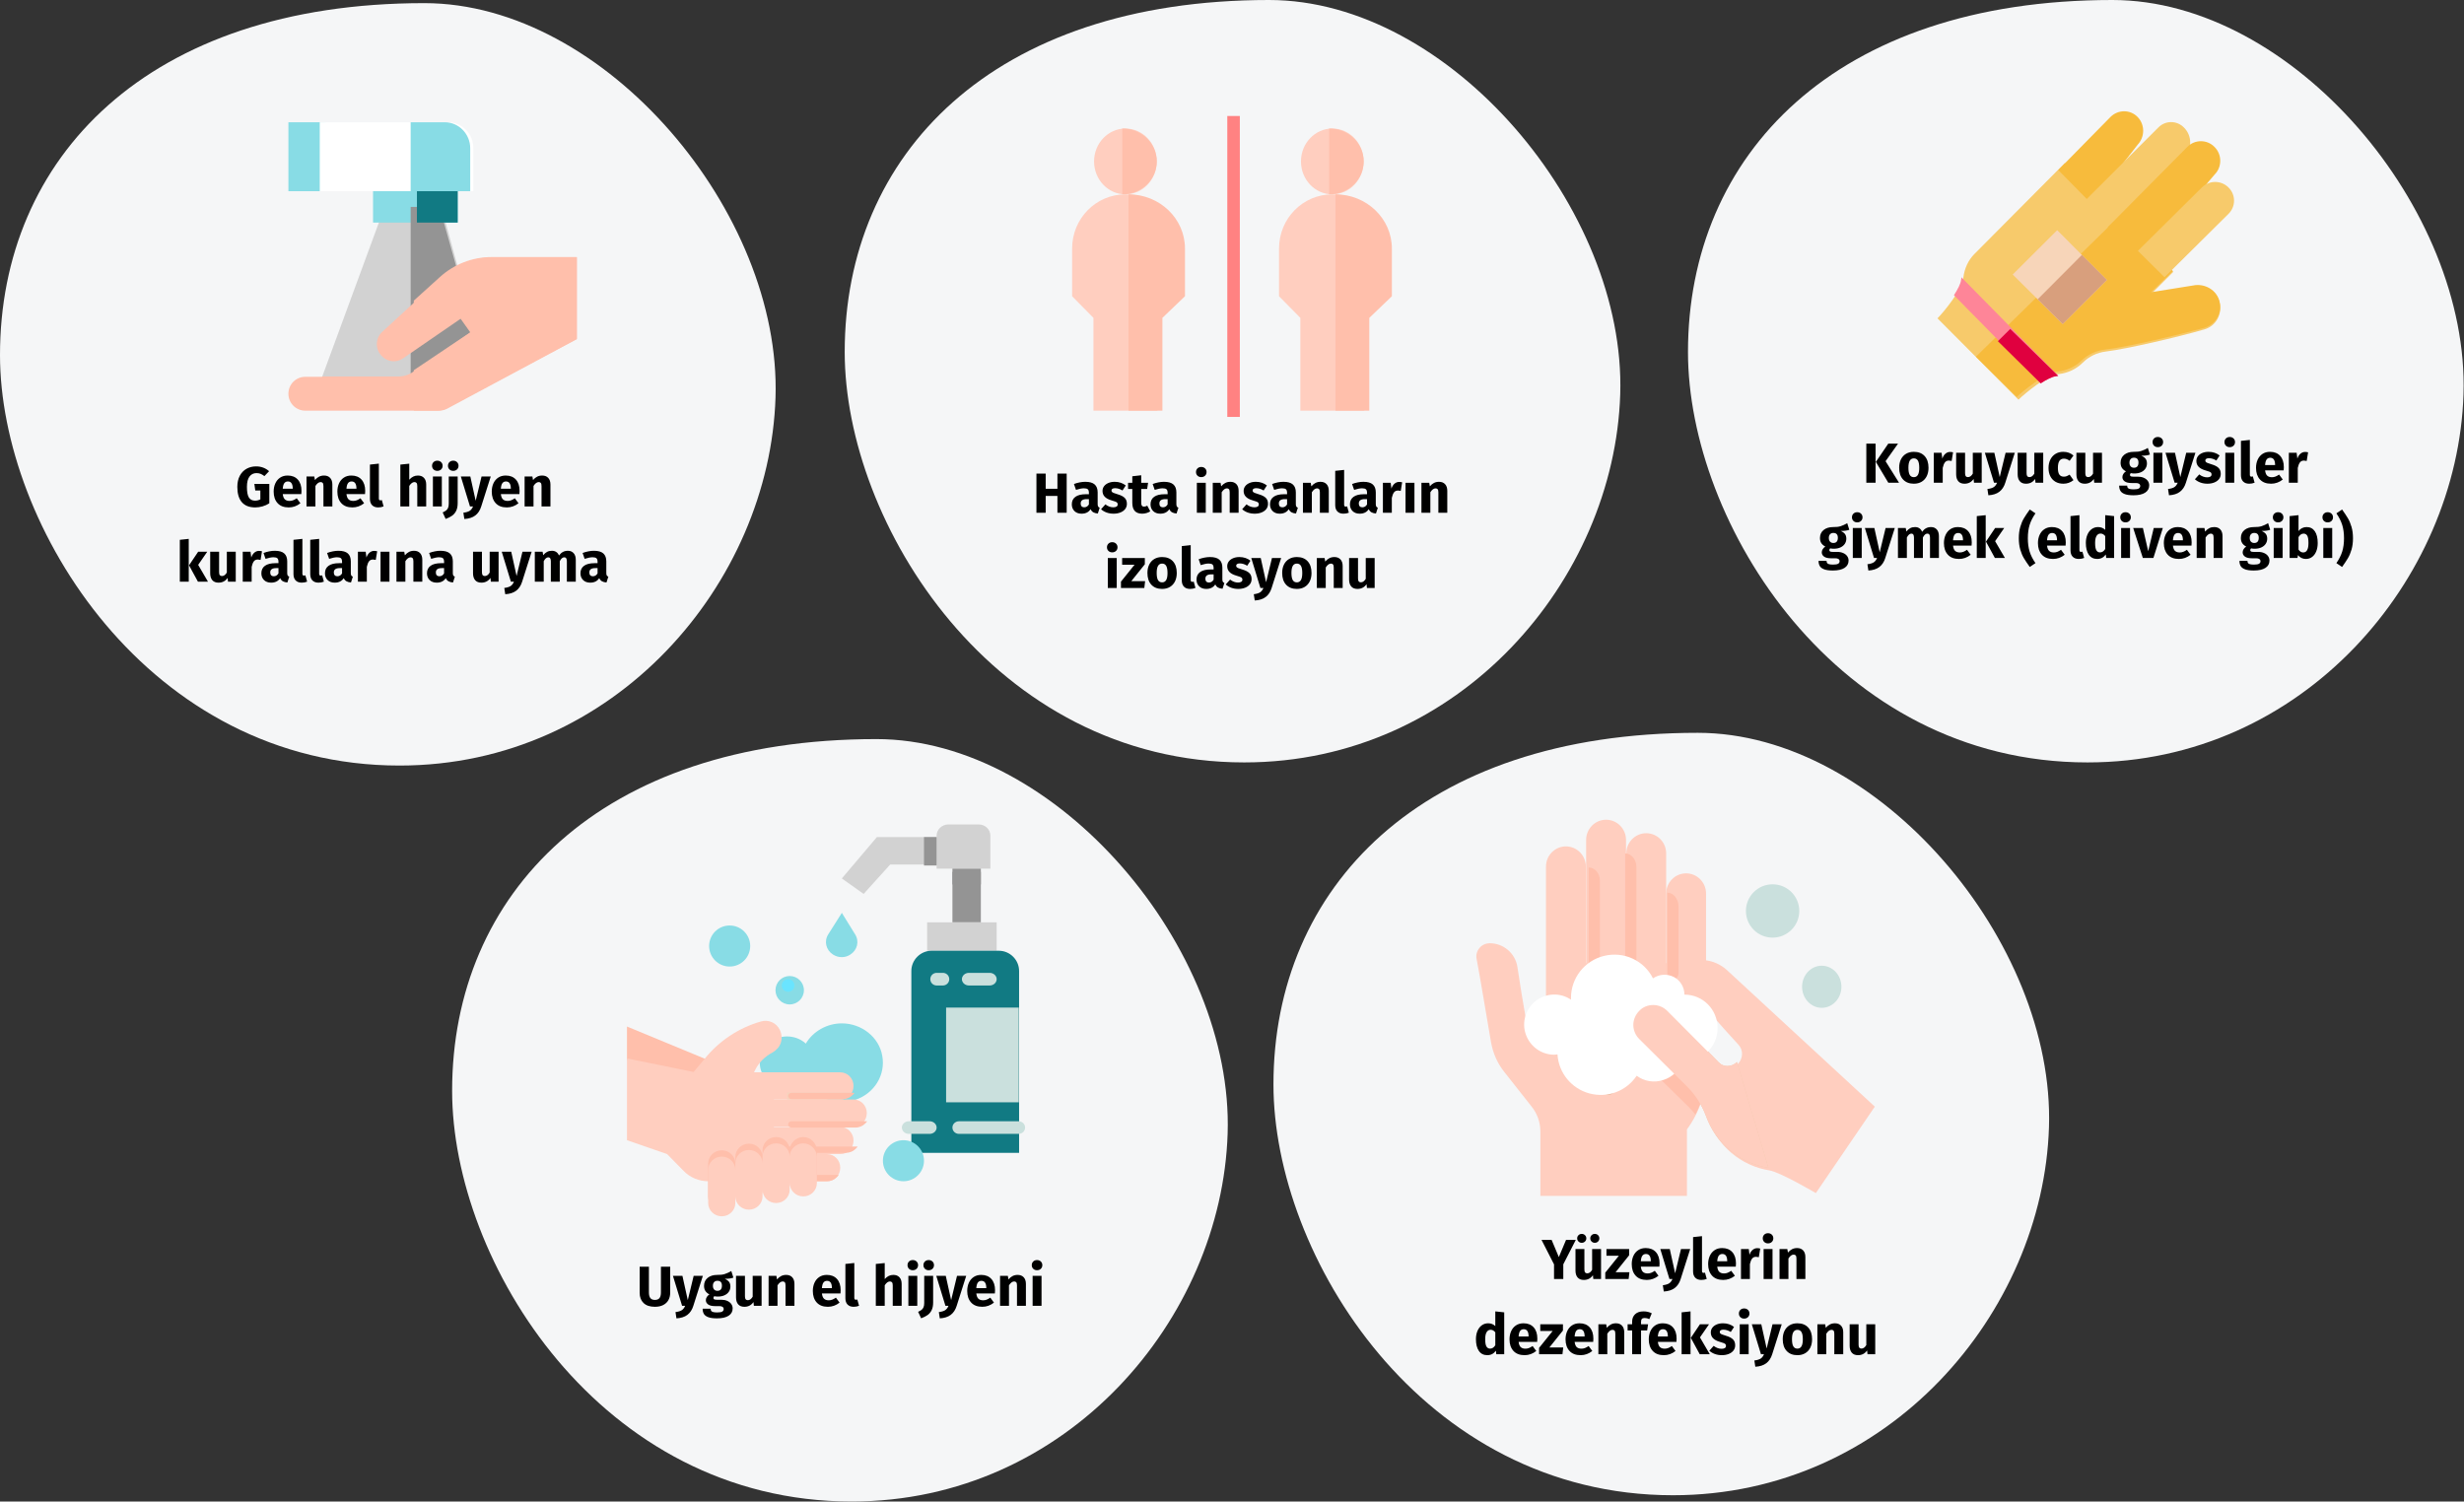 <?xml version="1.0" encoding="UTF-8"?>
<svg xmlns="http://www.w3.org/2000/svg" xmlns:xlink="http://www.w3.org/1999/xlink" width="786px" height="479px" viewBox="0 0 786 479" version="1.1">
  <rect x="0" y="0" width="786" height="479" fill="#333333" stroke="none"/>
  <title>norovirus-alltag-tr</title>
  <g id="Page-1" stroke="none" stroke-width="1" fill="none" fill-rule="evenodd">
    <g id="vorlage" transform="translate(-123, -6278)">
      <g id="norovirus-alltag-tr" transform="translate(123, 6278)">
        <g id="keuchhusten-symptome" fill="#F5F6F7" fill-rule="nonzero">
          <g id="Group-10">
            <g id="nagelpilz-vorbeugung" transform="translate(144.225, 0)">
              <g id="Group-27" transform="translate(0, 233.774)">
                <g id="Group-7" transform="translate(0, 2)">
                  <path d="M127.45,243.215 C196.285,243.215 245.481,184.92 247.385,125.822 C249.289,66.824 193.078,0 135.365,0 C46.892,0 0,49.466 0,112.176 C0,166.759 47.293,243.215 127.45,243.215 Z" id="Oval-Copy-30"></path>
                </g>
                <g id="Group-8" transform="translate(262, 0)">
                  <path d="M127.45,243.215 C196.285,243.215 245.481,184.92 247.385,125.822 C249.289,66.824 193.078,0 135.365,0 C46.892,0 0,49.466 0,112.176 C0,166.759 47.293,243.215 127.45,243.215 Z" id="Oval-Copy-30_1_"></path>
                </g>
              </g>
              <g id="schlafstoerungen-behandlung_1_" transform="translate(125.23, 0)">
                <g id="Group-24">
                  <path d="M127.45,243.215 C196.285,243.215 245.481,184.92 247.385,125.822 C249.289,66.824 193.078,0 135.365,0 C46.892,0 0,49.466 0,112.276 C0,166.759 47.293,243.215 127.45,243.215 Z" id="Oval-Copy-27"></path>
                </g>
                <g id="Group-25" transform="translate(269, 0)">
                  <path d="M127.45,243.215 C196.285,243.215 245.481,184.92 247.385,125.822 C249.289,66.724 193.078,0 135.365,0 C46.892,0 0,49.466 0,112.276 C0,166.759 47.192,243.215 127.45,243.215 Z" id="Oval-Copy-28"></path>
                </g>
              </g>
            </g>
            <g id="Group-24_1_" transform="translate(0, 1)">
              <path d="M127.45,243.215 C196.285,243.215 245.481,184.92 247.385,125.822 C249.289,66.824 193.078,0 135.365,0 C46.892,0 0,49.466 0,112.276 C0,166.759 47.293,243.215 127.45,243.215 Z" id="Oval-Copy-27_1_"></path>
            </g>
          </g>
        </g>
        <g id="hand-wash" transform="translate(200, 263.004)" fill-rule="nonzero">
          <polygon id="Path" fill="#FFBFAB" points="0 75.141 0 64.464 36.286 79.472 23.485 81.587"></polygon>
          <path d="M68.54,63.457 C63.802,63.457 59.367,65.975 57.049,69.903 C53.622,66.781 48.179,66.882 44.853,70.105 C41.527,73.328 41.527,78.566 44.853,81.89 C48.179,85.113 53.622,85.214 57.049,82.091 C60.174,87.429 66.826,89.948 72.874,87.832 C78.921,85.818 82.55,79.875 81.441,73.832 C80.433,67.889 74.89,63.457 68.54,63.457 Z" id="Path_1_" fill="#88DCE5"></path>
          <g id="Group" transform="translate(0, 62.642)">
            <path d="M0,11.995 L21.267,16.326 L24.795,12.096 C29.432,6.355 35.681,2.225 42.737,0.21 C45.156,-0.495 47.675,0.613 48.784,2.93 C49.389,4.239 49.49,5.649 49.087,6.959 C48.683,8.268 47.675,9.376 46.466,10.081 C43.946,11.391 41.93,13.405 40.721,16.024 L40.519,16.427 L46.869,16.427 L46.869,51.177 L25.904,51.177 C22.981,51.177 20.058,49.969 18.042,47.853 L12.801,42.515 L0,38.083 L0,11.995 Z" id="Path_2_" fill="#FFCEBF"></path>
            <path d="M68.137,25.089 L46.768,25.089 L46.768,16.427 L68.036,16.427 C70.354,16.427 72.269,18.341 72.269,20.758 C72.269,23.176 70.455,25.089 68.137,25.089 Z" id="Path_3_" fill="#FFCEBF"></path>
            <path d="M71.765,22.873 C71.563,23.176 71.362,23.478 71.06,23.78 C70.253,24.586 69.144,25.089 68.036,25.089 L51.102,25.089 L51.102,22.873 L71.765,22.873 Z" id="Path_4_" fill="#F5D3BD"></path>
            <path d="M72.37,33.752 L46.768,33.752 L46.768,25.089 L72.269,25.089 C74.587,25.089 76.502,27.003 76.502,29.421 C76.502,31.838 74.688,33.752 72.37,33.752 Z" id="Path_5_" fill="#FFCEBF"></path>
            <path d="M68.137,42.515 L46.768,42.515 L46.768,33.853 L68.036,33.853 C70.354,33.853 72.269,35.766 72.269,38.184 C72.269,40.601 70.455,42.515 68.137,42.515 Z" id="Path_6_" fill="#FFCEBF"></path>
            <path d="M63.802,51.177 L46.768,51.177 L46.768,42.515 L63.802,42.515 C66.121,42.515 68.036,44.429 68.036,46.846 C68.036,49.264 66.221,51.177 63.802,51.177 Z" id="Path_7_" fill="#FFCEBF"></path>
          </g>
          <path d="M56.243,99.718 C53.925,99.718 51.909,101.632 51.909,103.948 C51.909,101.632 49.994,99.718 47.575,99.718 C45.156,99.718 43.24,101.632 43.24,103.948 L43.24,106.064 C43.24,103.747 41.325,101.833 38.906,101.833 C36.487,101.833 34.572,103.747 34.572,106.064 L34.572,108.179 C34.572,105.862 32.657,103.948 30.238,103.948 C27.819,103.948 25.904,105.862 25.904,108.179 L25.904,118.755 C25.904,121.072 27.819,122.985 30.238,122.985 C32.657,122.985 34.572,121.072 34.572,118.755 L34.572,116.64 C34.572,118.956 36.487,120.87 38.906,120.87 C41.325,120.87 43.24,118.956 43.24,116.64 L43.24,114.525 C43.24,116.841 45.156,118.755 47.575,118.755 C49.994,118.755 51.909,116.841 51.909,114.525 L51.909,112.409 C51.909,114.726 53.824,116.64 56.243,116.64 C58.662,116.64 60.577,114.726 60.577,112.409 L60.577,103.948 C60.476,101.632 58.561,99.718 56.243,99.718 Z" id="Path_8_" fill="#FFBFAB"></path>
          <path d="M115.913,14.102 L98.778,14.102 L98.778,3.525 C98.778,1.612 100.491,0 102.507,0 L112.183,0 C114.3,0 115.913,1.612 115.913,3.525 L115.913,14.102 Z" id="Path_9_" fill="#D2D2D2"></path>
          <polygon id="Path_10_" fill="#D2D2D2" points="98.778 4.029 79.728 4.029 79.728 4.029 68.54 17.224 75.494 22.16 83.961 12.792 98.778 12.792"></polygon>
          <polygon id="Path_11_" fill="#949494" points="103.817 14.102 112.889 14.102 112.889 31.225 103.817 31.225"></polygon>
          <polygon id="Path_12_" fill="#949494" points="103.817 15.109 112.889 15.109 112.889 19.138 103.817 19.138"></polygon>
          <polygon id="Path_13_" fill="#D2D2D2" points="95.754 31.225 117.929 31.225 117.929 40.29 95.754 40.29"></polygon>
          <path d="M97.165,40.29 L118.634,40.29 C122.162,40.29 125.085,43.211 125.085,46.737 L125.085,104.754 L90.714,104.754 L90.714,46.737 C90.714,43.211 93.637,40.29 97.165,40.29 Z" id="Path_14_" fill="#117A83"></path>
          <path d="M65.717,41.499 C67.431,42.607 69.648,42.607 71.261,41.499 C73.479,40.089 74.184,37.268 72.773,35.052 L68.54,28.203 L64.206,35.052 C62.794,37.268 63.5,40.089 65.717,41.499 Z" id="Path_15_" fill="#88DCE5"></path>
          <ellipse id="Oval" fill="#88DCE5" cx="51.909" cy="52.881" rx="4.536" ry="4.533"></ellipse>
          <ellipse id="Oval_1_" fill="#88DCE5" cx="32.758" cy="38.779" rx="6.552" ry="6.547"></ellipse>
          <ellipse id="Oval_2_" fill="#88DCE5" cx="88.194" cy="107.272" rx="6.552" ry="6.547"></ellipse>
          <ellipse id="Oval_3_" fill="#88DCE5" cx="88.194" cy="107.272" rx="4.536" ry="4.533"></ellipse>
          <ellipse id="Oval_4_" fill="#88DCE5" cx="32.758" cy="38.779" rx="4.536" ry="4.533"></ellipse>
          <ellipse id="Oval_5_" fill="#6AE4FF" cx="51.405" cy="51.37" rx="2.016" ry="2.015"></ellipse>
          <path d="M74.587,75.544 C73.68,75.544 72.975,74.94 72.672,74.033 C72.168,72.623 71.16,71.515 69.85,71.112 C68.54,70.709 67.129,71.112 66.02,72.119 C65.516,72.623 64.71,72.824 64.004,72.623 C63.298,72.321 62.794,71.716 62.593,70.911 C62.391,70.105 62.694,69.299 63.198,68.795 C65.213,66.781 68.137,65.975 70.757,66.781 C73.378,67.486 75.595,69.702 76.502,72.522 C76.704,73.227 76.603,74.033 76.2,74.537 C75.797,75.141 75.192,75.544 74.587,75.544 L74.587,75.544 Z" id="Path_16_" fill="#88DCE5"></path>
          <polygon id="Path_17_" fill="#CAE0DD" points="101.802 58.421 124.984 58.421 124.984 88.638 101.802 88.638"></polygon>
          <path d="M100.794,51.37 L98.778,51.37 C97.669,51.37 96.762,50.463 96.762,49.355 C96.762,48.247 97.669,47.341 98.778,47.341 L100.794,47.341 C101.902,47.341 102.81,48.247 102.81,49.355 C102.81,50.463 101.902,51.37 100.794,51.37 Z" id="Path_18_" fill="#CAE0DD"></path>
          <path d="M115.711,51.37 L109.059,51.37 C107.849,51.37 106.841,50.463 106.841,49.355 C106.841,48.247 107.849,47.341 109.059,47.341 L115.711,47.341 C116.921,47.341 117.929,48.247 117.929,49.355 C117.929,50.463 116.921,51.37 115.711,51.37 Z" id="Path_19_" fill="#CAE0DD"></path>
          <path d="M124.883,98.711 L105.934,98.711 C104.725,98.711 103.817,97.804 103.817,96.696 C103.817,95.588 104.725,94.682 105.934,94.682 L124.883,94.682 C126.093,94.682 127,95.588 127,96.696 C127,97.804 126.093,98.711 124.883,98.711 Z" id="Path_20_" fill="#CAE0DD"></path>
          <path d="M96.56,98.711 L89.908,98.711 C88.698,98.711 87.69,97.804 87.69,96.696 C87.69,95.588 88.698,94.682 89.908,94.682 L96.56,94.682 C97.77,94.682 98.778,95.588 98.778,96.696 C98.778,97.804 97.77,98.711 96.56,98.711 Z" id="Path_21_" fill="#CAE0DD"></path>
          <polygon id="Path_22_" fill="#949494" points="94.746 4.029 98.778 4.029 98.778 13.094 94.746 13.094"></polygon>
          <path d="M72.571,85.616 C72.37,85.919 72.168,86.221 71.866,86.422 C71.06,87.228 69.951,87.631 68.741,87.631 L52.513,87.631 C51.909,87.631 51.405,87.228 51.405,86.624 C51.405,86.019 51.909,85.616 52.513,85.616 L72.571,85.616 Z" id="Path_23_" fill="#FFBFAB"></path>
          <path d="M76.603,94.682 C76.402,94.984 76.2,95.286 75.898,95.488 C75.091,96.293 73.983,96.696 72.874,96.696 L52.513,96.696 C51.909,96.696 51.405,96.293 51.405,95.689 C51.405,95.085 51.909,94.682 52.513,94.682 L76.603,94.682 Z" id="Path_24_" fill="#FFBFAB"></path>
          <path d="M73.579,102.74 C73.378,103.042 73.176,103.344 72.874,103.546 C72.067,104.351 70.959,104.754 69.85,104.754 L48.381,104.754 L48.381,102.74 L73.579,102.74 Z" id="Path_25_" fill="#FFBFAB"></path>
          <path d="M67.532,111.805 C67.33,112.107 67.129,112.409 66.826,112.611 C66.02,113.417 64.911,113.82 63.802,113.82 L42.333,113.82 L42.333,111.805 L67.532,111.805 Z" id="Path_26_" fill="#FFBFAB"></path>
          <path d="M56.243,101.732 C53.925,101.732 51.909,103.646 51.909,105.963 C51.909,103.646 49.994,101.732 47.575,101.732 C45.156,101.732 43.24,103.646 43.24,105.963 L43.24,108.078 C43.24,105.761 41.325,103.848 38.906,103.848 C36.487,103.848 34.572,105.761 34.572,108.078 L34.572,110.193 C34.572,107.877 32.657,105.963 30.238,105.963 C27.819,105.963 25.904,107.877 25.904,110.193 L25.904,120.77 C25.904,123.086 27.819,125 30.238,125 C32.657,125 34.572,123.086 34.572,120.77 L34.572,118.654 C34.572,120.971 36.487,122.885 38.906,122.885 C41.325,122.885 43.24,120.971 43.24,118.654 L43.24,116.539 C43.24,118.856 45.156,120.77 47.575,120.77 C49.994,120.77 51.909,118.856 51.909,116.539 L51.909,114.424 C51.909,116.741 53.824,118.654 56.243,118.654 C58.662,118.654 60.577,116.741 60.577,114.424 L60.577,105.963 C60.476,103.646 58.561,101.732 56.243,101.732 Z" id="Path_27_" fill="#FFCEBF"></path>
        </g>
        <g id="hand-washing" transform="translate(470.944, 261.5)" fill-rule="nonzero">
          <path d="M42.997,64.299 L69.333,55.791 C72.02,58.567 76.947,64.567 83.576,71.731 C85.188,73.433 85.099,76.03 83.576,77.731 C82.77,78.537 81.695,78.985 80.62,78.985 C79.545,78.985 78.47,78.537 77.664,77.731 L61.45,61.075 C60.285,59.821 58.673,59.194 56.971,59.194 C55.269,59.194 53.656,59.91 52.492,61.075 C51.327,62.328 50.611,63.94 50.611,65.642 C50.611,67.343 51.327,69.045 52.492,70.209 C56.971,74.687 63.689,81.582 67.899,85.881 C70.497,88.478 72.468,91.701 73.722,95.194 C76.857,103.97 84.382,110.418 93.429,111.851 C96.923,112.388 108.3,119.104 108.3,119.104 L127.111,91.522 L80.261,48.269 C77.126,45.224 72.737,44.06 68.527,45.134 L44.071,51.403 L42.997,64.299 Z" id="Path_28_" fill="#FFCEBF"></path>
          <path d="M22.483,45.761 L22.483,62.149 C22.483,63.045 22.125,63.94 21.498,64.567 C20.871,65.194 19.975,65.552 19.079,65.552 C17.377,65.552 15.944,64.388 15.675,62.776 C15.048,59.284 13.883,52.299 13.077,46.836 C12.361,42.537 8.598,39.403 4.298,39.403 C3.044,39.403 1.79,39.94 0.984,40.925 C0.178,41.91 -0.181,43.164 0.088,44.418 C1.342,50.955 3.403,63.672 4.657,70.836 C5.284,74.418 6.717,77.731 8.957,80.507 L17.646,91.522 C19.437,93.761 20.423,96.537 20.423,99.403 L20.423,120 L67.183,120 L67.183,98.776 C71.214,93.313 73.453,86.597 73.453,79.701 L73.453,45.761 L22.483,45.761 Z" id="Path_29_" fill="#FFCEBF"></path>
          <path d="M83.128,77.284 L83.128,77.284 C81.426,78.985 78.828,78.985 77.216,77.373 L60.912,60.985 C59.748,59.821 58.135,59.104 56.433,59.104 C54.731,59.104 53.119,59.731 51.954,60.985 C50.79,62.149 50.073,63.761 50.073,65.463 C50.073,67.164 50.79,68.776 51.954,69.94 L67.272,85.164 C69.96,87.851 71.931,90.985 73.274,94.567 C76.409,103.254 84.024,109.612 93.161,111.045" id="Path_30_" fill="#F0C8AA"></path>
          <path d="M61.091,67.254 C59.479,65.642 57.15,65.015 54.911,65.642 C52.671,66.269 50.969,67.97 50.432,70.119 C49.805,72.358 50.521,74.687 52.134,76.299 L67.631,91.522 C68.437,92.328 69.154,93.134 69.87,94.03 C72.199,89.552 73.543,84.627 73.543,79.522 L61.091,67.254 Z" id="Path_31_" fill="#FFBFAB"></path>
          <g id="Group_1_" transform="translate(18.81, 0)">
            <path d="M3.404,56.418 L3.404,14.955 C3.404,11.373 6.271,8.507 9.764,8.507 C13.258,8.507 16.124,11.373 16.124,14.955 L16.124,51.313" id="Path_32_" fill="#FFCEBF"></path>
            <path d="M16.214,51.403 L16.214,6.448 C16.214,2.866 19.08,0 22.574,0 C26.067,0 28.934,2.866 28.934,6.448 L28.934,51.403" id="Path_33_" fill="#FFCEBF"></path>
            <path d="M29.024,51.403 L29.024,10.746 C29.024,7.164 31.89,4.299 35.384,4.299 C38.877,4.299 41.744,7.164 41.744,10.746 L41.744,51.403" id="Path_34_" fill="#FFCEBF"></path>
            <path d="M41.744,51.403 L41.744,23.552 C41.744,19.97 44.61,17.104 48.104,17.104 C51.597,17.104 54.464,19.97 54.464,23.552 L54.464,51.403" id="Path_35_" fill="#FFCEBF"></path>
            <path d="M3.404,60.896 L3.404,61.522 C3.404,63.403 1.881,64.925 0,65.015 L0,65.015 C11.197,65.015 20.514,71.642 21.23,85.791 C21.32,86.866 22.216,87.761 23.38,87.761 C23.918,87.761 24.545,87.493 24.903,87.134 C25.261,86.687 25.53,86.149 25.53,85.612 C24.724,71.552 16.303,62.328 3.404,60.896 L3.404,60.896 Z" id="Path_36_" fill="#EBB99B"></path>
          </g>
          <path d="M35.83,15.224 C37.801,15.224 39.413,17.104 39.413,19.433 L39.413,48.896 C39.413,50.06 38.607,51.045 37.622,51.045 C36.636,51.045 35.83,50.06 35.83,48.896 L35.83,15.224 Z" id="Path_37_" fill="#FFBFAB"></path>
          <path d="M47.475,10.746 C49.446,10.746 51.059,12.716 51.059,15.045 L51.059,49.701 C51.059,50.866 50.252,51.851 49.267,51.851 C48.282,51.851 47.475,50.866 47.475,49.701 L47.475,10.746 Z" id="Path_38_" fill="#FFBFAB"></path>
          <path d="M60.912,23.284 C61.898,23.284 62.793,23.731 63.421,24.537 C64.048,25.343 64.495,26.418 64.495,27.582 L64.495,48.896 C64.495,50.06 63.689,51.045 62.704,51.045 C61.719,51.045 60.912,50.06 60.912,48.896 L60.912,23.284 L60.912,23.284 Z" id="Path_39_" fill="#FFBFAB"></path>
          <path d="M66.377,55.791 C66.377,53.373 65.033,51.224 62.973,50.149 C60.823,49.075 58.315,49.254 56.344,50.597 C53.477,44.866 47.028,41.91 40.757,43.433 C34.487,44.955 30.187,50.507 30.187,56.866 C30.187,57.045 30.187,57.224 30.187,57.403 C26.783,55.075 22.304,55.254 18.989,57.761 C15.765,60.269 14.421,64.567 15.765,68.418 C17.108,72.358 20.781,74.955 24.812,74.955 C25.17,74.955 25.529,74.866 25.887,74.866 C26.245,80.776 30.366,85.791 36.099,87.313 C41.832,88.836 47.834,86.597 51.148,81.672 C53.567,83.463 56.702,84 59.658,83.015 C62.525,82.119 64.854,79.881 65.75,77.015 C65.929,77.015 66.108,77.104 66.287,77.104 C72.199,77.104 76.947,72.358 76.947,66.448 C76.947,60.537 72.289,55.791 66.377,55.791 L66.377,55.791 Z" id="Path_40_" fill="#FFFFFF"></path>
          <path d="M83.128,77.284 L83.128,77.284 C81.426,78.985 78.828,78.985 77.216,77.373 L60.912,60.985 C59.748,59.821 58.135,59.104 56.433,59.104 C54.731,59.104 53.119,59.731 51.954,60.985 C50.79,62.149 50.073,63.761 50.073,65.463 C50.073,67.164 50.79,68.776 51.954,69.94 L67.272,85.164 C69.96,87.851 71.931,90.985 73.274,94.567 C76.409,103.254 84.024,109.612 93.161,111.045" id="Path_41_" fill="#FFCEBF"></path>
          <ellipse id="Oval_6_" fill="#CAE0DD" cx="110.181" cy="53.284" rx="6.271" ry="6.716"></ellipse>
          <ellipse id="Oval_7_" fill="#CAE0DD" cx="94.504" cy="29.104" rx="8.51" ry="8.507"></ellipse>
        </g>
        <g id="glove" transform="translate(618.045, 35.5)" fill-rule="nonzero">
          <path d="M85.036,69.608 C76.629,72.038 60.69,75.77 53.684,76.638 C50.882,76.985 48.342,78.2 46.328,80.196 C44.313,82.192 41.686,83.494 38.621,83.842 L38.095,83.842 C35.03,84.189 27.849,90.004 25.835,92 L0,66.049 C2.014,64.053 7.794,56.849 8.145,53.725 L8.232,53.204 C8.582,50.166 9.808,47.475 11.823,45.479 L40.635,16.491 L75.228,51.208 L68.397,58.064 L82.409,55.721 C85.824,55.374 88.977,57.37 89.94,60.668 L89.94,60.755 C90.991,64.574 88.889,68.566 85.036,69.608 Z" id="XMLID_179_" fill="#F7CA6B"></path>
          <path d="M89.853,60.321 C88.889,57.109 85.649,55.113 82.234,55.46 L68.134,57.717 L75.052,50.947 L57.625,33.849 L12.261,78.287 L25.309,91.132 C27.324,89.136 34.592,83.408 37.658,83.147 L38.183,83.06 C41.248,82.713 43.963,81.498 45.977,79.502 C47.992,77.592 50.531,76.377 53.334,76.03 C60.427,75.249 76.454,71.43 85.036,69.087 C88.802,68.045 91.079,64.14 89.853,60.321 L89.853,60.321 Z" id="XMLID_744_" fill="#F7BB3C"></path>
          <path d="M38.533,84.362 C38.446,84.362 38.358,84.362 38.271,84.362 L37.745,84.449 C36.607,84.623 34.768,85.577 32.929,86.792 L5.255,58.672 C6.481,56.762 7.444,54.94 7.532,53.725 L7.619,53.204 C7.619,53.117 7.619,53.03 7.619,52.943 L38.533,84.362 Z" id="XMLID_393_" fill="#FE8598"></path>
          <polygon id="XMLID_16_" fill="#F7D5B9" points="23.996 52.075 38.183 37.928 54.034 53.811 39.935 67.872"></polygon>
          <path d="M19.267,73.34 L32.929,86.792 C34.768,85.577 36.519,84.709 37.745,84.536 L38.271,84.449 C38.358,84.449 38.446,84.449 38.533,84.449 L23.208,69.434 L19.267,73.34 Z" id="XMLID_749_" fill="#E0003F"></path>
          <polygon id="XMLID_754_" fill="#D89F7D" points="31.965 59.974 46.065 45.826 54.034 53.811 39.935 67.872"></polygon>
          <path d="M63.843,1.823 C66.207,4.253 66.207,8.158 63.843,10.675 L49.13,29.509 L38.533,18.747 L55.173,1.823 C57.625,-0.608 61.478,-0.608 63.843,1.823 Z" id="XMLID_187_" fill="#F7BB3C"></path>
          <path d="M78.643,5.208 C81.27,7.811 81.27,12.064 78.643,14.668 L58.063,39.057 L47.291,28.294 L70.411,5.208 C72.688,2.864 76.366,2.864 78.643,5.208 Z" id="XMLID_211_" fill="#F7CA6B"></path>
          <path d="M88.364,11.37 C90.816,13.8 90.816,17.792 88.364,20.223 L64.981,47.736 L54.297,36.974 L79.694,11.37 C82.059,8.94 85.999,8.94 88.364,11.37 Z" id="XMLID_252_" fill="#F7BB3C"></path>
          <path d="M92.83,24.302 C95.195,26.645 95.195,30.377 92.83,32.721 L72.425,52.943 L63.93,44.525 L84.336,24.302 C86.7,21.958 90.466,21.958 92.83,24.302 Z" id="XMLID_269_" fill="#F7CA6B"></path>
        </g>
        <g id="water" transform="translate(92, 39)" fill-rule="nonzero">
          <polygon id="Path_42_" fill="#D2D2D2" points="40.8 86 9 86 30.7 27 48.8 27 55.9 53 65 68"></polygon>
          <polygon id="Path_43_" fill="#88DCE5" points="54 32 27 32 27 16 54 16"></polygon>
          <polygon id="Path_44_" fill="#949494" points="39 27 39 86 39.9 86 65 68 55.5 53 48.2 27"></polygon>
          <polygon id="Path_45_" fill="#117A83" points="41 16 54 16 54 32 41 32"></polygon>
          <path d="M10.8,81.1 L35.2,81.1 C37.1,81.1 38.9,80.4 40.3,79.2 L57,67.8 C57.5,67.5 57.9,67.2 58.3,66.9 L55.2,62.5 L36.6,75.3 C34.5,76.8 31.6,76.5 29.8,74.6 C27.6,72.4 27.7,68.8 30,66.8 L48.8,49.5 C53.3,45.4 59.1,43.1 65.1,43.1 L92,43.1 L92,69.2 L50.6,91.4 C49.8,91.8 48.9,92 48,92 L5.4,92 C2.4,92 0,89.6 0,86.6 C0,83.6 2.4,81.2 5.4,81.2 L10.8,81.2 L10.8,81.1 Z" id="Path_46_" fill="#FFBFAB"></path>
          <path d="M48.3,49.4 L40,56.9 L40,72.5 L54.8,62.5 L58,67 C57.6,67.3 57.1,67.6 56.7,67.9 L40,79.1 L40,92 L47.5,92 C48.4,92 49.3,91.8 50.1,91.4 L92,69.1 L92,43 L64.8,43 C58.7,43 52.8,45.3 48.3,49.4 L48.3,49.4 Z" id="Path_47_" fill="#FFBFAB"></path>
          <path d="M10.7,22 L0,22 L0,0 L10.7,0 C13.6,0 16,2.5 16,5.5 L16,16.5 C16,19.5 13.6,22 10.7,22 Z" id="Path_48_" fill="#88DCE5"></path>
          <path d="M59,22 L10,22 L10,0 L50.9,0 C55.4,0 59,3.7 59,8.3 L59,22 Z" id="Path_49_" fill="#FFFFFF"></path>
          <path d="M49.9,0 L39,0 L39,22 L58,22 L58,8.3 C58,3.7 54.3,0 49.9,0 Z" id="Path_50_" fill="#88DCE5"></path>
        </g>
        <g id="Group-106" transform="translate(342, 39)">
          <g id="no-sick-people" transform="translate(0, 2)" fill-rule="nonzero">
            <path d="M17,0 C11.5,0 7,4.7 7,10.5 C7,16.3 11.5,21 17,21 C22.5,21 27,16.3 27,10.5 C27,4.7 22.5,0 17,0 Z" id="Path_51_" fill="#FFCEBF"></path>
            <path d="M17,21 C7.6,21 0,28.7 0,38.3 L0,53.5 L6.8,60.4 L6.8,90 L27.2,90 L27.2,60.4 L34,53.5 L34,38.3 C34,28.7 26.4,21 17,21 Z" id="Path_52_" fill="#FFCEBF"></path>
            <path d="M16,21 L16,0 C22.1,0 27,4.7 27,10.5 C27,16.3 22.1,21 16,21 Z" id="Path_53_" fill="#FFBFAB"></path>
            <path d="M36,38.3 L36,53.5 L28.8,60.4 L28.8,90 L18,90 L18,21 C27.9,21 36,28.7 36,38.3 Z" id="Path_54_" fill="#FFBFAB"></path>
          </g>
          <g id="no-sick-people_1_" transform="translate(66, 2)" fill-rule="nonzero">
            <path d="M17,0 C11.5,0 7,4.7 7,10.5 C7,16.3 11.5,21 17,21 C22.5,21 27,16.3 27,10.5 C27,4.7 22.5,0 17,0 Z" id="Path_55_" fill="#FFCEBF"></path>
            <path d="M17,21 C7.6,21 0,28.7 0,38.3 L0,53.5 L6.8,60.4 L6.8,90 L27.2,90 L27.2,60.4 L34,53.5 L34,38.3 C34,28.7 26.4,21 17,21 Z" id="Path_56_" fill="#FFCEBF"></path>
            <path d="M16,21 L16,0 C22.1,0 27,4.7 27,10.5 C27,16.3 22.1,21 16,21 Z" id="Path_57_" fill="#FFBFAB"></path>
            <path d="M36,38.3 L36,53.5 L28.8,60.4 L28.8,90 L18,90 L18,21 C27.9,21 36,28.7 36,38.3 Z" id="Path_58_" fill="#FFBFAB"></path>
          </g>
          <line x1="51.5" y1="0" x2="51.5" y2="92" id="Line-2" stroke="#FF8282" stroke-width="4" stroke-linecap="square"></line>
        </g>
        <g id="Genel-hijyen-kuralla" transform="translate(57.365, 146.964)" fill="#000000" fill-rule="nonzero">
          <path d="M24.066,14.904 C24.846,14.904 25.626,14.79 26.406,14.562 C27.186,14.334 27.9,14.01 28.548,13.59 L28.548,13.59 L28.548,7.416 L23.778,7.416 L24.066,9.504 L25.686,9.504 L25.686,12.33 C25.182,12.606 24.618,12.744 23.994,12.744 C23.106,12.744 22.452,12.411 22.032,11.745 C21.612,11.079 21.402,9.948 21.402,8.352 C21.402,6.876 21.678,5.775 22.23,5.049 C22.782,4.323 23.52,3.96 24.444,3.96 C24.936,3.96 25.371,4.035 25.749,4.185 C26.127,4.335 26.538,4.578 26.982,4.914 L26.982,4.914 L28.476,3.348 C27.312,2.328 25.926,1.818 24.318,1.818 C23.19,1.818 22.173,2.073 21.267,2.583 C20.361,3.093 19.647,3.84 19.125,4.824 C18.603,5.808 18.342,6.984 18.342,8.352 C18.342,10.5 18.822,12.129 19.782,13.239 C20.742,14.349 22.17,14.904 24.066,14.904 Z M34.74,14.904 C36.108,14.904 37.35,14.46 38.466,13.572 L38.466,13.572 L37.296,11.988 C36.876,12.276 36.486,12.489 36.126,12.627 C35.766,12.765 35.394,12.834 35.01,12.834 C34.374,12.834 33.876,12.672 33.516,12.348 C33.156,12.024 32.928,11.46 32.832,10.656 L32.832,10.656 L38.754,10.656 C38.79,10.368 38.808,10.026 38.808,9.63 C38.808,8.094 38.418,6.894 37.638,6.03 C36.858,5.166 35.778,4.734 34.398,4.734 C33.462,4.734 32.658,4.959 31.986,5.409 C31.314,5.859 30.804,6.471 30.456,7.245 C30.108,8.019 29.934,8.892 29.934,9.864 C29.934,11.4 30.348,12.624 31.176,13.536 C32.004,14.448 33.192,14.904 34.74,14.904 Z M36.018,8.946 L32.832,8.946 C32.892,8.118 33.057,7.524 33.327,7.164 C33.597,6.804 33.978,6.624 34.47,6.624 C35.478,6.624 35.994,7.356 36.018,8.82 L36.018,8.82 L36.018,8.946 Z M43.254,14.598 L43.254,8.064 C43.782,7.236 44.334,6.822 44.91,6.822 C45.21,6.822 45.435,6.915 45.585,7.101 C45.735,7.287 45.81,7.62 45.81,8.1 L45.81,8.1 L45.81,14.598 L48.654,14.598 L48.654,7.614 C48.654,6.702 48.42,5.994 47.952,5.49 C47.484,4.986 46.836,4.734 46.008,4.734 C45.42,4.734 44.889,4.854 44.415,5.094 C43.941,5.334 43.5,5.694 43.092,6.174 L43.092,6.174 L42.894,5.04 L40.41,5.04 L40.41,14.598 L43.254,14.598 Z M55.062,14.904 C56.43,14.904 57.672,14.46 58.788,13.572 L58.788,13.572 L57.618,11.988 C57.198,12.276 56.808,12.489 56.448,12.627 C56.088,12.765 55.716,12.834 55.332,12.834 C54.696,12.834 54.198,12.672 53.838,12.348 C53.478,12.024 53.25,11.46 53.154,10.656 L53.154,10.656 L59.076,10.656 C59.112,10.368 59.13,10.026 59.13,9.63 C59.13,8.094 58.74,6.894 57.96,6.03 C57.18,5.166 56.1,4.734 54.72,4.734 C53.784,4.734 52.98,4.959 52.308,5.409 C51.636,5.859 51.126,6.471 50.778,7.245 C50.43,8.019 50.256,8.892 50.256,9.864 C50.256,11.4 50.67,12.624 51.498,13.536 C52.326,14.448 53.514,14.904 55.062,14.904 Z M56.34,8.946 L53.154,8.946 C53.214,8.118 53.379,7.524 53.649,7.164 C53.919,6.804 54.3,6.624 54.792,6.624 C55.8,6.624 56.316,7.356 56.34,8.82 L56.34,8.82 L56.34,8.946 Z M63.27,14.904 C63.906,14.904 64.482,14.796 64.998,14.58 L64.998,14.58 L64.44,12.564 C64.296,12.624 64.14,12.654 63.972,12.654 C63.648,12.654 63.486,12.456 63.486,12.06 L63.486,12.06 L63.486,0.936 L60.642,1.242 L60.642,12.168 C60.642,13.044 60.873,13.719 61.335,14.193 C61.797,14.667 62.442,14.904 63.27,14.904 Z M73.188,14.598 L73.188,8.046 C73.716,7.23 74.268,6.822 74.844,6.822 C75.132,6.822 75.354,6.915 75.51,7.101 C75.666,7.287 75.744,7.62 75.744,8.1 L75.744,8.1 L75.744,14.598 L78.588,14.598 L78.588,7.614 C78.588,6.702 78.354,5.994 77.886,5.49 C77.418,4.986 76.77,4.734 75.942,4.734 C75.39,4.734 74.892,4.845 74.448,5.067 C74.004,5.289 73.584,5.622 73.188,6.066 L73.188,6.066 L73.188,0.954 L70.344,1.242 L70.344,14.598 L73.188,14.598 Z M82.134,3.24 C82.626,3.24 83.031,3.087 83.349,2.781 C83.667,2.475 83.826,2.088 83.826,1.62 C83.826,1.152 83.667,0.765 83.349,0.459 C83.031,0.153 82.626,0 82.134,0 C81.642,0 81.24,0.153 80.928,0.459 C80.616,0.765 80.46,1.152 80.46,1.62 C80.46,2.088 80.616,2.475 80.928,2.781 C81.24,3.087 81.642,3.24 82.134,3.24 Z M83.574,14.598 L83.574,5.04 L80.73,5.04 L80.73,14.598 L83.574,14.598 Z M87.21,3.24 C87.702,3.24 88.107,3.087 88.425,2.781 C88.743,2.475 88.902,2.088 88.902,1.62 C88.902,1.152 88.743,0.765 88.425,0.459 C88.107,0.153 87.702,0 87.21,0 C86.718,0 86.316,0.153 86.004,0.459 C85.692,0.765 85.536,1.152 85.536,1.62 C85.536,2.088 85.692,2.475 86.004,2.781 C86.316,3.087 86.718,3.24 87.21,3.24 Z M84.798,18.576 C85.626,18.276 86.313,17.931 86.859,17.541 C87.405,17.151 87.837,16.632 88.155,15.984 C88.473,15.336 88.632,14.514 88.632,13.518 L88.632,13.518 L88.632,5.04 L85.788,5.04 L85.788,13.698 C85.788,14.262 85.713,14.715 85.563,15.057 C85.413,15.399 85.206,15.672 84.942,15.876 C84.678,16.08 84.312,16.29 83.844,16.506 L83.844,16.506 L84.798,18.576 Z M90.756,18.594 C92.22,18.51 93.387,18.135 94.257,17.469 C95.127,16.803 95.754,15.852 96.138,14.616 L96.138,14.616 L99.18,5.04 L96.246,5.04 L94.374,12.78 L92.664,5.04 L89.64,5.04 L92.556,14.598 L93.528,14.598 C93.264,15.234 92.913,15.696 92.475,15.984 C92.037,16.272 91.362,16.476 90.45,16.596 L90.45,16.596 L90.756,18.594 Z M104.31,14.904 C105.678,14.904 106.92,14.46 108.036,13.572 L108.036,13.572 L106.866,11.988 C106.446,12.276 106.056,12.489 105.696,12.627 C105.336,12.765 104.964,12.834 104.58,12.834 C103.944,12.834 103.446,12.672 103.086,12.348 C102.726,12.024 102.498,11.46 102.402,10.656 L102.402,10.656 L108.324,10.656 C108.36,10.368 108.378,10.026 108.378,9.63 C108.378,8.094 107.988,6.894 107.208,6.03 C106.428,5.166 105.348,4.734 103.968,4.734 C103.032,4.734 102.228,4.959 101.556,5.409 C100.884,5.859 100.374,6.471 100.026,7.245 C99.678,8.019 99.504,8.892 99.504,9.864 C99.504,11.4 99.918,12.624 100.746,13.536 C101.574,14.448 102.762,14.904 104.31,14.904 Z M105.588,8.946 L102.402,8.946 C102.462,8.118 102.627,7.524 102.897,7.164 C103.167,6.804 103.548,6.624 104.04,6.624 C105.048,6.624 105.564,7.356 105.588,8.82 L105.588,8.82 L105.588,8.946 Z M112.824,14.598 L112.824,8.064 C113.352,7.236 113.904,6.822 114.48,6.822 C114.78,6.822 115.005,6.915 115.155,7.101 C115.305,7.287 115.38,7.62 115.38,8.1 L115.38,8.1 L115.38,14.598 L118.224,14.598 L118.224,7.614 C118.224,6.702 117.99,5.994 117.522,5.49 C117.054,4.986 116.406,4.734 115.578,4.734 C114.99,4.734 114.459,4.854 113.985,5.094 C113.511,5.334 113.07,5.694 112.662,6.174 L112.662,6.174 L112.464,5.04 L109.98,5.04 L109.98,14.598 L112.824,14.598 Z" id="path-1"></path>
          <path d="M2.844,38.598 L2.844,24.936 L0,25.242 L0,38.598 L2.844,38.598 Z M8.982,38.598 L5.85,33.234 L8.748,29.04 L5.85,29.04 L2.934,33.378 L5.778,38.598 L8.982,38.598 Z M12.348,38.904 C13.584,38.904 14.55,38.4 15.246,37.392 L15.246,37.392 L15.372,38.598 L17.838,38.598 L17.838,29.04 L14.994,29.04 L14.994,35.682 C14.562,36.426 14.046,36.798 13.446,36.798 C13.134,36.798 12.903,36.705 12.753,36.519 C12.603,36.333 12.528,36.006 12.528,35.538 L12.528,35.538 L12.528,29.04 L9.684,29.04 L9.684,35.898 C9.684,36.846 9.909,37.584 10.359,38.112 C10.809,38.64 11.472,38.904 12.348,38.904 Z M22.914,38.598 L22.914,33.864 C23.082,33.084 23.313,32.499 23.607,32.109 C23.901,31.719 24.33,31.524 24.894,31.524 C25.11,31.524 25.398,31.566 25.758,31.65 L25.758,31.65 L26.208,28.896 C25.92,28.812 25.602,28.77 25.254,28.77 C24.702,28.77 24.207,28.959 23.769,29.337 C23.331,29.715 23.004,30.234 22.788,30.894 L22.788,30.894 L22.554,29.04 L20.07,29.04 L20.07,38.598 L22.914,38.598 Z M29.124,38.904 C30.42,38.904 31.38,38.424 32.004,37.464 C32.208,37.92 32.496,38.253 32.868,38.463 C33.24,38.673 33.72,38.802 34.308,38.85 L34.308,38.85 L34.902,36.996 C34.674,36.912 34.509,36.786 34.407,36.618 C34.305,36.45 34.254,36.186 34.254,35.826 L34.254,35.826 L34.254,32.118 C34.254,30.99 33.936,30.144 33.3,29.58 C32.664,29.016 31.662,28.734 30.294,28.734 C29.754,28.734 29.169,28.794 28.539,28.914 C27.909,29.034 27.294,29.208 26.694,29.436 L26.694,29.436 L27.342,31.308 C27.81,31.152 28.266,31.029 28.71,30.939 C29.154,30.849 29.532,30.804 29.844,30.804 C30.444,30.804 30.864,30.909 31.104,31.119 C31.344,31.329 31.464,31.716 31.464,32.28 L31.464,32.28 L31.464,32.694 L30.492,32.694 C29.04,32.694 27.93,32.97 27.162,33.522 C26.394,34.074 26.01,34.872 26.01,35.916 C26.01,36.804 26.292,37.524 26.856,38.076 C27.42,38.628 28.176,38.904 29.124,38.904 Z M29.952,36.87 C29.604,36.87 29.331,36.765 29.133,36.555 C28.935,36.345 28.836,36.048 28.836,35.664 C28.836,35.184 28.995,34.83 29.313,34.602 C29.631,34.374 30.114,34.26 30.762,34.26 L30.762,34.26 L31.464,34.26 L31.464,35.952 C31.104,36.564 30.6,36.87 29.952,36.87 Z M38.88,38.904 C39.516,38.904 40.092,38.796 40.608,38.58 L40.608,38.58 L40.05,36.564 C39.906,36.624 39.75,36.654 39.582,36.654 C39.258,36.654 39.096,36.456 39.096,36.06 L39.096,36.06 L39.096,24.936 L36.252,25.242 L36.252,36.168 C36.252,37.044 36.483,37.719 36.945,38.193 C37.407,38.667 38.052,38.904 38.88,38.904 Z M44.226,38.904 C44.862,38.904 45.438,38.796 45.954,38.58 L45.954,38.58 L45.396,36.564 C45.252,36.624 45.096,36.654 44.928,36.654 C44.604,36.654 44.442,36.456 44.442,36.06 L44.442,36.06 L44.442,24.936 L41.598,25.242 L41.598,36.168 C41.598,37.044 41.829,37.719 42.291,38.193 C42.753,38.667 43.398,38.904 44.226,38.904 Z M49.41,38.904 C50.706,38.904 51.666,38.424 52.29,37.464 C52.494,37.92 52.782,38.253 53.154,38.463 C53.526,38.673 54.006,38.802 54.594,38.85 L54.594,38.85 L55.188,36.996 C54.96,36.912 54.795,36.786 54.693,36.618 C54.591,36.45 54.54,36.186 54.54,35.826 L54.54,35.826 L54.54,32.118 C54.54,30.99 54.222,30.144 53.586,29.58 C52.95,29.016 51.948,28.734 50.58,28.734 C50.04,28.734 49.455,28.794 48.825,28.914 C48.195,29.034 47.58,29.208 46.98,29.436 L46.98,29.436 L47.628,31.308 C48.096,31.152 48.552,31.029 48.996,30.939 C49.44,30.849 49.818,30.804 50.13,30.804 C50.73,30.804 51.15,30.909 51.39,31.119 C51.63,31.329 51.75,31.716 51.75,32.28 L51.75,32.28 L51.75,32.694 L50.778,32.694 C49.326,32.694 48.216,32.97 47.448,33.522 C46.68,34.074 46.296,34.872 46.296,35.916 C46.296,36.804 46.578,37.524 47.142,38.076 C47.706,38.628 48.462,38.904 49.41,38.904 Z M50.238,36.87 C49.89,36.87 49.617,36.765 49.419,36.555 C49.221,36.345 49.122,36.048 49.122,35.664 C49.122,35.184 49.281,34.83 49.599,34.602 C49.917,34.374 50.4,34.26 51.048,34.26 L51.048,34.26 L51.75,34.26 L51.75,35.952 C51.39,36.564 50.886,36.87 50.238,36.87 Z M59.652,38.598 L59.652,33.864 C59.82,33.084 60.051,32.499 60.345,32.109 C60.639,31.719 61.068,31.524 61.632,31.524 C61.848,31.524 62.136,31.566 62.496,31.65 L62.496,31.65 L62.946,28.896 C62.658,28.812 62.34,28.77 61.992,28.77 C61.44,28.77 60.945,28.959 60.507,29.337 C60.069,29.715 59.742,30.234 59.526,30.894 L59.526,30.894 L59.292,29.04 L56.808,29.04 L56.808,38.598 L59.652,38.598 Z M66.87,38.598 L66.87,29.04 L64.026,29.04 L64.026,38.598 L66.87,38.598 Z M71.946,38.598 L71.946,32.064 C72.474,31.236 73.026,30.822 73.602,30.822 C73.902,30.822 74.127,30.915 74.277,31.101 C74.427,31.287 74.502,31.62 74.502,32.1 L74.502,32.1 L74.502,38.598 L77.346,38.598 L77.346,31.614 C77.346,30.702 77.112,29.994 76.644,29.49 C76.176,28.986 75.528,28.734 74.7,28.734 C74.112,28.734 73.581,28.854 73.107,29.094 C72.633,29.334 72.192,29.694 71.784,30.174 L71.784,30.174 L71.586,29.04 L69.102,29.04 L69.102,38.598 L71.946,38.598 Z M81.954,38.904 C83.25,38.904 84.21,38.424 84.834,37.464 C85.038,37.92 85.326,38.253 85.698,38.463 C86.07,38.673 86.55,38.802 87.138,38.85 L87.138,38.85 L87.732,36.996 C87.504,36.912 87.339,36.786 87.237,36.618 C87.135,36.45 87.084,36.186 87.084,35.826 L87.084,35.826 L87.084,32.118 C87.084,30.99 86.766,30.144 86.13,29.58 C85.494,29.016 84.492,28.734 83.124,28.734 C82.584,28.734 81.999,28.794 81.369,28.914 C80.739,29.034 80.124,29.208 79.524,29.436 L79.524,29.436 L80.172,31.308 C80.64,31.152 81.096,31.029 81.54,30.939 C81.984,30.849 82.362,30.804 82.674,30.804 C83.274,30.804 83.694,30.909 83.934,31.119 C84.174,31.329 84.294,31.716 84.294,32.28 L84.294,32.28 L84.294,32.694 L83.322,32.694 C81.87,32.694 80.76,32.97 79.992,33.522 C79.224,34.074 78.84,34.872 78.84,35.916 C78.84,36.804 79.122,37.524 79.686,38.076 C80.25,38.628 81.006,38.904 81.954,38.904 Z M82.782,36.87 C82.434,36.87 82.161,36.765 81.963,36.555 C81.765,36.345 81.666,36.048 81.666,35.664 C81.666,35.184 81.825,34.83 82.143,34.602 C82.461,34.374 82.944,34.26 83.592,34.26 L83.592,34.26 L84.294,34.26 L84.294,35.952 C83.934,36.564 83.43,36.87 82.782,36.87 Z M96.192,38.904 C97.428,38.904 98.394,38.4 99.09,37.392 L99.09,37.392 L99.216,38.598 L101.682,38.598 L101.682,29.04 L98.838,29.04 L98.838,35.682 C98.406,36.426 97.89,36.798 97.29,36.798 C96.978,36.798 96.747,36.705 96.597,36.519 C96.447,36.333 96.372,36.006 96.372,35.538 L96.372,35.538 L96.372,29.04 L93.528,29.04 L93.528,35.898 C93.528,36.846 93.753,37.584 94.203,38.112 C94.653,38.64 95.316,38.904 96.192,38.904 Z M103.806,42.594 C105.27,42.51 106.437,42.135 107.307,41.469 C108.177,40.803 108.804,39.852 109.188,38.616 L109.188,38.616 L112.23,29.04 L109.296,29.04 L107.424,36.78 L105.714,29.04 L102.69,29.04 L105.606,38.598 L106.578,38.598 C106.314,39.234 105.963,39.696 105.525,39.984 C105.087,40.272 104.412,40.476 103.5,40.596 L103.5,40.596 L103.806,42.594 Z M116.082,38.598 L116.082,32.064 C116.298,31.656 116.523,31.347 116.757,31.137 C116.991,30.927 117.252,30.822 117.54,30.822 C118.08,30.822 118.35,31.248 118.35,32.1 L118.35,32.1 L118.35,38.598 L121.194,38.598 L121.194,32.064 C121.41,31.644 121.632,31.332 121.86,31.128 C122.088,30.924 122.352,30.822 122.652,30.822 C123.192,30.822 123.462,31.248 123.462,32.1 L123.462,32.1 L123.462,38.598 L126.306,38.598 L126.306,31.614 C126.306,30.714 126.078,30.009 125.622,29.499 C125.166,28.989 124.56,28.734 123.804,28.734 C123.204,28.734 122.673,28.857 122.211,29.103 C121.749,29.349 121.326,29.73 120.942,30.246 C120.762,29.766 120.477,29.394 120.087,29.13 C119.697,28.866 119.232,28.734 118.692,28.734 C118.116,28.734 117.603,28.851 117.153,29.085 C116.703,29.319 116.292,29.676 115.92,30.156 L115.92,30.156 L115.722,29.04 L113.238,29.04 L113.238,38.598 L116.082,38.598 Z M130.914,38.904 C132.21,38.904 133.17,38.424 133.794,37.464 C133.998,37.92 134.286,38.253 134.658,38.463 C135.03,38.673 135.51,38.802 136.098,38.85 L136.098,38.85 L136.692,36.996 C136.464,36.912 136.299,36.786 136.197,36.618 C136.095,36.45 136.044,36.186 136.044,35.826 L136.044,35.826 L136.044,32.118 C136.044,30.99 135.726,30.144 135.09,29.58 C134.454,29.016 133.452,28.734 132.084,28.734 C131.544,28.734 130.959,28.794 130.329,28.914 C129.699,29.034 129.084,29.208 128.484,29.436 L128.484,29.436 L129.132,31.308 C129.6,31.152 130.056,31.029 130.5,30.939 C130.944,30.849 131.322,30.804 131.634,30.804 C132.234,30.804 132.654,30.909 132.894,31.119 C133.134,31.329 133.254,31.716 133.254,32.28 L133.254,32.28 L133.254,32.694 L132.282,32.694 C130.83,32.694 129.72,32.97 128.952,33.522 C128.184,34.074 127.8,34.872 127.8,35.916 C127.8,36.804 128.082,37.524 128.646,38.076 C129.21,38.628 129.966,38.904 130.914,38.904 Z M131.742,36.87 C131.394,36.87 131.121,36.765 130.923,36.555 C130.725,36.345 130.626,36.048 130.626,35.664 C130.626,35.184 130.785,34.83 131.103,34.602 C131.421,34.374 131.904,34.26 132.552,34.26 L132.552,34.26 L133.254,34.26 L133.254,35.952 C132.894,36.564 132.39,36.87 131.742,36.87 Z" id="path-2"></path>
        </g>
        <g id="Hasta-insanların-izo" transform="translate(330.616, 148.964)" fill="#000000" fill-rule="nonzero">
          <path d="M2.952,14.598 L2.952,9.252 L6.696,9.252 L6.696,14.598 L9.648,14.598 L9.648,2.124 L6.696,2.124 L6.696,6.948 L2.952,6.948 L2.952,2.124 L0,2.124 L0,14.598 L2.952,14.598 Z M14.4,14.904 C15.696,14.904 16.656,14.424 17.28,13.464 C17.484,13.92 17.772,14.253 18.144,14.463 C18.516,14.673 18.996,14.802 19.584,14.85 L19.584,14.85 L20.178,12.996 C19.95,12.912 19.785,12.786 19.683,12.618 C19.581,12.45 19.53,12.186 19.53,11.826 L19.53,11.826 L19.53,8.118 C19.53,6.99 19.212,6.144 18.576,5.58 C17.94,5.016 16.938,4.734 15.57,4.734 C15.03,4.734 14.445,4.794 13.815,4.914 C13.185,5.034 12.57,5.208 11.97,5.436 L11.97,5.436 L12.618,7.308 C13.086,7.152 13.542,7.029 13.986,6.939 C14.43,6.849 14.808,6.804 15.12,6.804 C15.72,6.804 16.14,6.909 16.38,7.119 C16.62,7.329 16.74,7.716 16.74,8.28 L16.74,8.28 L16.74,8.694 L15.768,8.694 C14.316,8.694 13.206,8.97 12.438,9.522 C11.67,10.074 11.286,10.872 11.286,11.916 C11.286,12.804 11.568,13.524 12.132,14.076 C12.696,14.628 13.452,14.904 14.4,14.904 Z M15.228,12.87 C14.88,12.87 14.607,12.765 14.409,12.555 C14.211,12.345 14.112,12.048 14.112,11.664 C14.112,11.184 14.271,10.83 14.589,10.602 C14.907,10.374 15.39,10.26 16.038,10.26 L16.038,10.26 L16.74,10.26 L16.74,11.952 C16.38,12.564 15.876,12.87 15.228,12.87 Z M24.606,14.904 C25.398,14.904 26.118,14.778 26.766,14.526 C27.414,14.274 27.924,13.911 28.296,13.437 C28.668,12.963 28.854,12.402 28.854,11.754 C28.854,10.938 28.611,10.299 28.125,9.837 C27.639,9.375 26.898,9 25.902,8.712 C25.326,8.544 24.9,8.4 24.624,8.28 C24.348,8.16 24.165,8.043 24.075,7.929 C23.985,7.815 23.94,7.668 23.94,7.488 C23.94,7.26 24.039,7.083 24.237,6.957 C24.435,6.831 24.72,6.768 25.092,6.768 C25.884,6.768 26.67,7.014 27.45,7.506 L27.45,7.506 L28.494,5.904 C28.038,5.532 27.51,5.244 26.91,5.04 C26.31,4.836 25.668,4.734 24.984,4.734 C24.204,4.734 23.517,4.863 22.923,5.121 C22.329,5.379 21.873,5.727 21.555,6.165 C21.237,6.603 21.078,7.098 21.078,7.65 C21.078,8.382 21.312,8.994 21.78,9.486 C22.248,9.978 22.956,10.362 23.904,10.638 C24.504,10.806 24.942,10.947 25.218,11.061 C25.494,11.175 25.68,11.298 25.776,11.43 C25.872,11.562 25.92,11.742 25.92,11.97 C25.92,12.258 25.797,12.48 25.551,12.636 C25.305,12.792 24.966,12.87 24.534,12.87 C23.646,12.87 22.8,12.558 21.996,11.934 L21.996,11.934 L20.61,13.482 C21.09,13.926 21.675,14.274 22.365,14.526 C23.055,14.778 23.802,14.904 24.606,14.904 Z M33.714,14.904 C34.17,14.904 34.629,14.838 35.091,14.706 C35.553,14.574 35.958,14.388 36.306,14.148 L36.306,14.148 L35.352,12.348 C34.992,12.552 34.65,12.654 34.326,12.654 C34.014,12.654 33.786,12.558 33.642,12.366 C33.498,12.174 33.426,11.856 33.426,11.412 L33.426,11.412 L33.426,7.02 L35.316,7.02 L35.622,5.04 L33.426,5.04 L33.426,2.646 L30.582,2.97 L30.582,5.04 L29.232,5.04 L29.232,7.02 L30.582,7.02 L30.582,11.448 C30.582,13.74 31.626,14.892 33.714,14.904 Z M39.51,14.904 C40.806,14.904 41.766,14.424 42.39,13.464 C42.594,13.92 42.882,14.253 43.254,14.463 C43.626,14.673 44.106,14.802 44.694,14.85 L44.694,14.85 L45.288,12.996 C45.06,12.912 44.895,12.786 44.793,12.618 C44.691,12.45 44.64,12.186 44.64,11.826 L44.64,11.826 L44.64,8.118 C44.64,6.99 44.322,6.144 43.686,5.58 C43.05,5.016 42.048,4.734 40.68,4.734 C40.14,4.734 39.555,4.794 38.925,4.914 C38.295,5.034 37.68,5.208 37.08,5.436 L37.08,5.436 L37.728,7.308 C38.196,7.152 38.652,7.029 39.096,6.939 C39.54,6.849 39.918,6.804 40.23,6.804 C40.83,6.804 41.25,6.909 41.49,7.119 C41.73,7.329 41.85,7.716 41.85,8.28 L41.85,8.28 L41.85,8.694 L40.878,8.694 C39.426,8.694 38.316,8.97 37.548,9.522 C36.78,10.074 36.396,10.872 36.396,11.916 C36.396,12.804 36.678,13.524 37.242,14.076 C37.806,14.628 38.562,14.904 39.51,14.904 Z M40.338,12.87 C39.99,12.87 39.717,12.765 39.519,12.555 C39.321,12.345 39.222,12.048 39.222,11.664 C39.222,11.184 39.381,10.83 39.699,10.602 C40.017,10.374 40.5,10.26 41.148,10.26 L41.148,10.26 L41.85,10.26 L41.85,11.952 C41.49,12.564 40.986,12.87 40.338,12.87 Z M52.578,3.24 C53.07,3.24 53.475,3.087 53.793,2.781 C54.111,2.475 54.27,2.088 54.27,1.62 C54.27,1.152 54.111,0.765 53.793,0.459 C53.475,0.153 53.07,0 52.578,0 C52.086,0 51.684,0.153 51.372,0.459 C51.06,0.765 50.904,1.152 50.904,1.62 C50.904,2.088 51.06,2.475 51.372,2.781 C51.684,3.087 52.086,3.24 52.578,3.24 Z M54.018,14.598 L54.018,5.04 L51.174,5.04 L51.174,14.598 L54.018,14.598 Z M59.094,14.598 L59.094,8.064 C59.622,7.236 60.174,6.822 60.75,6.822 C61.05,6.822 61.275,6.915 61.425,7.101 C61.575,7.287 61.65,7.62 61.65,8.1 L61.65,8.1 L61.65,14.598 L64.494,14.598 L64.494,7.614 C64.494,6.702 64.26,5.994 63.792,5.49 C63.324,4.986 62.676,4.734 61.848,4.734 C61.26,4.734 60.729,4.854 60.255,5.094 C59.781,5.334 59.34,5.694 58.932,6.174 L58.932,6.174 L58.734,5.04 L56.25,5.04 L56.25,14.598 L59.094,14.598 Z M69.624,14.904 C70.416,14.904 71.136,14.778 71.784,14.526 C72.432,14.274 72.942,13.911 73.314,13.437 C73.686,12.963 73.872,12.402 73.872,11.754 C73.872,10.938 73.629,10.299 73.143,9.837 C72.657,9.375 71.916,9 70.92,8.712 C70.344,8.544 69.918,8.4 69.642,8.28 C69.366,8.16 69.183,8.043 69.093,7.929 C69.003,7.815 68.958,7.668 68.958,7.488 C68.958,7.26 69.057,7.083 69.255,6.957 C69.453,6.831 69.738,6.768 70.11,6.768 C70.902,6.768 71.688,7.014 72.468,7.506 L72.468,7.506 L73.512,5.904 C73.056,5.532 72.528,5.244 71.928,5.04 C71.328,4.836 70.686,4.734 70.002,4.734 C69.222,4.734 68.535,4.863 67.941,5.121 C67.347,5.379 66.891,5.727 66.573,6.165 C66.255,6.603 66.096,7.098 66.096,7.65 C66.096,8.382 66.33,8.994 66.798,9.486 C67.266,9.978 67.974,10.362 68.922,10.638 C69.522,10.806 69.96,10.947 70.236,11.061 C70.512,11.175 70.698,11.298 70.794,11.43 C70.89,11.562 70.938,11.742 70.938,11.97 C70.938,12.258 70.815,12.48 70.569,12.636 C70.323,12.792 69.984,12.87 69.552,12.87 C68.664,12.87 67.818,12.558 67.014,11.934 L67.014,11.934 L65.628,13.482 C66.108,13.926 66.693,14.274 67.383,14.526 C68.073,14.778 68.82,14.904 69.624,14.904 Z M77.616,14.904 C78.912,14.904 79.872,14.424 80.496,13.464 C80.7,13.92 80.988,14.253 81.36,14.463 C81.732,14.673 82.212,14.802 82.8,14.85 L82.8,14.85 L83.394,12.996 C83.166,12.912 83.001,12.786 82.899,12.618 C82.797,12.45 82.746,12.186 82.746,11.826 L82.746,11.826 L82.746,8.118 C82.746,6.99 82.428,6.144 81.792,5.58 C81.156,5.016 80.154,4.734 78.786,4.734 C78.246,4.734 77.661,4.794 77.031,4.914 C76.401,5.034 75.786,5.208 75.186,5.436 L75.186,5.436 L75.834,7.308 C76.302,7.152 76.758,7.029 77.202,6.939 C77.646,6.849 78.024,6.804 78.336,6.804 C78.936,6.804 79.356,6.909 79.596,7.119 C79.836,7.329 79.956,7.716 79.956,8.28 L79.956,8.28 L79.956,8.694 L78.984,8.694 C77.532,8.694 76.422,8.97 75.654,9.522 C74.886,10.074 74.502,10.872 74.502,11.916 C74.502,12.804 74.784,13.524 75.348,14.076 C75.912,14.628 76.668,14.904 77.616,14.904 Z M78.444,12.87 C78.096,12.87 77.823,12.765 77.625,12.555 C77.427,12.345 77.328,12.048 77.328,11.664 C77.328,11.184 77.487,10.83 77.805,10.602 C78.123,10.374 78.606,10.26 79.254,10.26 L79.254,10.26 L79.956,10.26 L79.956,11.952 C79.596,12.564 79.092,12.87 78.444,12.87 Z M87.858,14.598 L87.858,8.064 C88.386,7.236 88.938,6.822 89.514,6.822 C89.814,6.822 90.039,6.915 90.189,7.101 C90.339,7.287 90.414,7.62 90.414,8.1 L90.414,8.1 L90.414,14.598 L93.258,14.598 L93.258,7.614 C93.258,6.702 93.024,5.994 92.556,5.49 C92.088,4.986 91.44,4.734 90.612,4.734 C90.024,4.734 89.493,4.854 89.019,5.094 C88.545,5.334 88.104,5.694 87.696,6.174 L87.696,6.174 L87.498,5.04 L85.014,5.04 L85.014,14.598 L87.858,14.598 Z M97.938,14.904 C98.574,14.904 99.15,14.796 99.666,14.58 L99.666,14.58 L99.108,12.564 C98.964,12.624 98.808,12.654 98.64,12.654 C98.316,12.654 98.154,12.456 98.154,12.06 L98.154,12.06 L98.154,0.936 L95.31,1.242 L95.31,12.168 C95.31,13.044 95.541,13.719 96.003,14.193 C96.465,14.667 97.11,14.904 97.938,14.904 Z M103.122,14.904 C104.418,14.904 105.378,14.424 106.002,13.464 C106.206,13.92 106.494,14.253 106.866,14.463 C107.238,14.673 107.718,14.802 108.306,14.85 L108.306,14.85 L108.9,12.996 C108.672,12.912 108.507,12.786 108.405,12.618 C108.303,12.45 108.252,12.186 108.252,11.826 L108.252,11.826 L108.252,8.118 C108.252,6.99 107.934,6.144 107.298,5.58 C106.662,5.016 105.66,4.734 104.292,4.734 C103.752,4.734 103.167,4.794 102.537,4.914 C101.907,5.034 101.292,5.208 100.692,5.436 L100.692,5.436 L101.34,7.308 C101.808,7.152 102.264,7.029 102.708,6.939 C103.152,6.849 103.53,6.804 103.842,6.804 C104.442,6.804 104.862,6.909 105.102,7.119 C105.342,7.329 105.462,7.716 105.462,8.28 L105.462,8.28 L105.462,8.694 L104.49,8.694 C103.038,8.694 101.928,8.97 101.16,9.522 C100.392,10.074 100.008,10.872 100.008,11.916 C100.008,12.804 100.29,13.524 100.854,14.076 C101.418,14.628 102.174,14.904 103.122,14.904 Z M103.95,12.87 C103.602,12.87 103.329,12.765 103.131,12.555 C102.933,12.345 102.834,12.048 102.834,11.664 C102.834,11.184 102.993,10.83 103.311,10.602 C103.629,10.374 104.112,10.26 104.76,10.26 L104.76,10.26 L105.462,10.26 L105.462,11.952 C105.102,12.564 104.598,12.87 103.95,12.87 Z M113.364,14.598 L113.364,9.864 C113.532,9.084 113.763,8.499 114.057,8.109 C114.351,7.719 114.78,7.524 115.344,7.524 C115.56,7.524 115.848,7.566 116.208,7.65 L116.208,7.65 L116.658,4.896 C116.37,4.812 116.052,4.77 115.704,4.77 C115.152,4.77 114.657,4.959 114.219,5.337 C113.781,5.715 113.454,6.234 113.238,6.894 L113.238,6.894 L113.004,5.04 L110.52,5.04 L110.52,14.598 L113.364,14.598 Z M120.582,14.598 L120.582,5.04 L117.738,5.04 L117.738,14.598 L120.582,14.598 Z M125.658,14.598 L125.658,8.064 C126.186,7.236 126.738,6.822 127.314,6.822 C127.614,6.822 127.839,6.915 127.989,7.101 C128.139,7.287 128.214,7.62 128.214,8.1 L128.214,8.1 L128.214,14.598 L131.058,14.598 L131.058,7.614 C131.058,6.702 130.824,5.994 130.356,5.49 C129.888,4.986 129.24,4.734 128.412,4.734 C127.824,4.734 127.293,4.854 126.819,5.094 C126.345,5.334 125.904,5.694 125.496,6.174 L125.496,6.174 L125.298,5.04 L122.814,5.04 L122.814,14.598 L125.658,14.598 Z" id="path-3"></path>
          <path d="M24.174,27.24 C24.666,27.24 25.071,27.087 25.389,26.781 C25.707,26.475 25.866,26.088 25.866,25.62 C25.866,25.152 25.707,24.765 25.389,24.459 C25.071,24.153 24.666,24 24.174,24 C23.682,24 23.28,24.153 22.968,24.459 C22.656,24.765 22.5,25.152 22.5,25.62 C22.5,26.088 22.656,26.475 22.968,26.781 C23.28,27.087 23.682,27.24 24.174,27.24 Z M25.614,38.598 L25.614,29.04 L22.77,29.04 L22.77,38.598 L25.614,38.598 Z M34.416,38.598 L34.668,36.438 L30.258,36.438 L34.578,31.038 L34.578,29.04 L27.342,29.04 L27.342,31.182 L31.302,31.182 L26.964,36.582 L26.964,38.598 L34.416,38.598 Z M40.086,38.904 C41.046,38.904 41.877,38.694 42.579,38.274 C43.281,37.854 43.821,37.263 44.199,36.501 C44.577,35.739 44.766,34.848 44.766,33.828 C44.766,32.22 44.352,30.969 43.524,30.075 C42.696,29.181 41.55,28.734 40.086,28.734 C39.126,28.734 38.295,28.944 37.593,29.364 C36.891,29.784 36.351,30.375 35.973,31.137 C35.595,31.899 35.406,32.79 35.406,33.81 C35.406,35.418 35.823,36.669 36.657,37.563 C37.491,38.457 38.634,38.904 40.086,38.904 Z M40.086,36.816 C39.498,36.816 39.063,36.576 38.781,36.096 C38.499,35.616 38.358,34.854 38.358,33.81 C38.358,32.79 38.502,32.037 38.79,31.551 C39.078,31.065 39.51,30.822 40.086,30.822 C40.674,30.822 41.109,31.062 41.391,31.542 C41.673,32.022 41.814,32.784 41.814,33.828 C41.814,34.848 41.67,35.601 41.382,36.087 C41.094,36.573 40.662,36.816 40.086,36.816 Z M48.996,38.904 C49.632,38.904 50.208,38.796 50.724,38.58 L50.724,38.58 L50.166,36.564 C50.022,36.624 49.866,36.654 49.698,36.654 C49.374,36.654 49.212,36.456 49.212,36.06 L49.212,36.06 L49.212,24.936 L46.368,25.242 L46.368,36.168 C46.368,37.044 46.599,37.719 47.061,38.193 C47.523,38.667 48.168,38.904 48.996,38.904 Z M54.18,38.904 C55.476,38.904 56.436,38.424 57.06,37.464 C57.264,37.92 57.552,38.253 57.924,38.463 C58.296,38.673 58.776,38.802 59.364,38.85 L59.364,38.85 L59.958,36.996 C59.73,36.912 59.565,36.786 59.463,36.618 C59.361,36.45 59.31,36.186 59.31,35.826 L59.31,35.826 L59.31,32.118 C59.31,30.99 58.992,30.144 58.356,29.58 C57.72,29.016 56.718,28.734 55.35,28.734 C54.81,28.734 54.225,28.794 53.595,28.914 C52.965,29.034 52.35,29.208 51.75,29.436 L51.75,29.436 L52.398,31.308 C52.866,31.152 53.322,31.029 53.766,30.939 C54.21,30.849 54.588,30.804 54.9,30.804 C55.5,30.804 55.92,30.909 56.16,31.119 C56.4,31.329 56.52,31.716 56.52,32.28 L56.52,32.28 L56.52,32.694 L55.548,32.694 C54.096,32.694 52.986,32.97 52.218,33.522 C51.45,34.074 51.066,34.872 51.066,35.916 C51.066,36.804 51.348,37.524 51.912,38.076 C52.476,38.628 53.232,38.904 54.18,38.904 Z M55.008,36.87 C54.66,36.87 54.387,36.765 54.189,36.555 C53.991,36.345 53.892,36.048 53.892,35.664 C53.892,35.184 54.051,34.83 54.369,34.602 C54.687,34.374 55.17,34.26 55.818,34.26 L55.818,34.26 L56.52,34.26 L56.52,35.952 C56.16,36.564 55.656,36.87 55.008,36.87 Z M64.386,38.904 C65.178,38.904 65.898,38.778 66.546,38.526 C67.194,38.274 67.704,37.911 68.076,37.437 C68.448,36.963 68.634,36.402 68.634,35.754 C68.634,34.938 68.391,34.299 67.905,33.837 C67.419,33.375 66.678,33 65.682,32.712 C65.106,32.544 64.68,32.4 64.404,32.28 C64.128,32.16 63.945,32.043 63.855,31.929 C63.765,31.815 63.72,31.668 63.72,31.488 C63.72,31.26 63.819,31.083 64.017,30.957 C64.215,30.831 64.5,30.768 64.872,30.768 C65.664,30.768 66.45,31.014 67.23,31.506 L67.23,31.506 L68.274,29.904 C67.818,29.532 67.29,29.244 66.69,29.04 C66.09,28.836 65.448,28.734 64.764,28.734 C63.984,28.734 63.297,28.863 62.703,29.121 C62.109,29.379 61.653,29.727 61.335,30.165 C61.017,30.603 60.858,31.098 60.858,31.65 C60.858,32.382 61.092,32.994 61.56,33.486 C62.028,33.978 62.736,34.362 63.684,34.638 C64.284,34.806 64.722,34.947 64.998,35.061 C65.274,35.175 65.46,35.298 65.556,35.43 C65.652,35.562 65.7,35.742 65.7,35.97 C65.7,36.258 65.577,36.48 65.331,36.636 C65.085,36.792 64.746,36.87 64.314,36.87 C63.426,36.87 62.58,36.558 61.776,35.934 L61.776,35.934 L60.39,37.482 C60.87,37.926 61.455,38.274 62.145,38.526 C62.835,38.778 63.582,38.904 64.386,38.904 Z M69.642,42.594 C71.106,42.51 72.273,42.135 73.143,41.469 C74.013,40.803 74.64,39.852 75.024,38.616 L75.024,38.616 L78.066,29.04 L75.132,29.04 L73.26,36.78 L71.55,29.04 L68.526,29.04 L71.442,38.598 L72.414,38.598 C72.15,39.234 71.799,39.696 71.361,39.984 C70.923,40.272 70.248,40.476 69.336,40.596 L69.336,40.596 L69.642,42.594 Z M83.07,38.904 C84.03,38.904 84.861,38.694 85.563,38.274 C86.265,37.854 86.805,37.263 87.183,36.501 C87.561,35.739 87.75,34.848 87.75,33.828 C87.75,32.22 87.336,30.969 86.508,30.075 C85.68,29.181 84.534,28.734 83.07,28.734 C82.11,28.734 81.279,28.944 80.577,29.364 C79.875,29.784 79.335,30.375 78.957,31.137 C78.579,31.899 78.39,32.79 78.39,33.81 C78.39,35.418 78.807,36.669 79.641,37.563 C80.475,38.457 81.618,38.904 83.07,38.904 Z M83.07,36.816 C82.482,36.816 82.047,36.576 81.765,36.096 C81.483,35.616 81.342,34.854 81.342,33.81 C81.342,32.79 81.486,32.037 81.774,31.551 C82.062,31.065 82.494,30.822 83.07,30.822 C83.658,30.822 84.093,31.062 84.375,31.542 C84.657,32.022 84.798,32.784 84.798,33.828 C84.798,34.848 84.654,35.601 84.366,36.087 C84.078,36.573 83.646,36.816 83.07,36.816 Z M92.286,38.598 L92.286,32.064 C92.814,31.236 93.366,30.822 93.942,30.822 C94.242,30.822 94.467,30.915 94.617,31.101 C94.767,31.287 94.842,31.62 94.842,32.1 L94.842,32.1 L94.842,38.598 L97.686,38.598 L97.686,31.614 C97.686,30.702 97.452,29.994 96.984,29.49 C96.516,28.986 95.868,28.734 95.04,28.734 C94.452,28.734 93.921,28.854 93.447,29.094 C92.973,29.334 92.532,29.694 92.124,30.174 L92.124,30.174 L91.926,29.04 L89.442,29.04 L89.442,38.598 L92.286,38.598 Z M102.402,38.904 C103.638,38.904 104.604,38.4 105.3,37.392 L105.3,37.392 L105.426,38.598 L107.892,38.598 L107.892,29.04 L105.048,29.04 L105.048,35.682 C104.616,36.426 104.1,36.798 103.5,36.798 C103.188,36.798 102.957,36.705 102.807,36.519 C102.657,36.333 102.582,36.006 102.582,35.538 L102.582,35.538 L102.582,29.04 L99.738,29.04 L99.738,35.898 C99.738,36.846 99.963,37.584 100.413,38.112 C100.863,38.64 101.526,38.904 102.402,38.904 Z" id="path-4"></path>
        </g>
        <g id="Koruyucu-giysiler-gi" transform="translate(580.108, 139.402)" fill="#000000" fill-rule="nonzero">
          <path d="M18.189,14.598 L18.189,2.124 L15.237,2.124 L15.237,14.598 L18.189,14.598 Z M25.677,14.598 L21.375,7.722 L25.353,2.124 L22.239,2.124 L18.279,7.938 L22.257,14.598 L25.677,14.598 Z M30.393,14.904 C31.353,14.904 32.184,14.694 32.886,14.274 C33.588,13.854 34.128,13.263 34.506,12.501 C34.884,11.739 35.073,10.848 35.073,9.828 C35.073,8.22 34.659,6.969 33.831,6.075 C33.003,5.181 31.857,4.734 30.393,4.734 C29.433,4.734 28.602,4.944 27.9,5.364 C27.198,5.784 26.658,6.375 26.28,7.137 C25.902,7.899 25.713,8.79 25.713,9.81 C25.713,11.418 26.13,12.669 26.964,13.563 C27.798,14.457 28.941,14.904 30.393,14.904 Z M30.393,12.816 C29.805,12.816 29.37,12.576 29.088,12.096 C28.806,11.616 28.665,10.854 28.665,9.81 C28.665,8.79 28.809,8.037 29.097,7.551 C29.385,7.065 29.817,6.822 30.393,6.822 C30.981,6.822 31.416,7.062 31.698,7.542 C31.98,8.022 32.121,8.784 32.121,9.828 C32.121,10.848 31.977,11.601 31.689,12.087 C31.401,12.573 30.969,12.816 30.393,12.816 Z M39.609,14.598 L39.609,9.864 C39.777,9.084 40.008,8.499 40.302,8.109 C40.596,7.719 41.025,7.524 41.589,7.524 C41.805,7.524 42.093,7.566 42.453,7.65 L42.453,7.65 L42.903,4.896 C42.615,4.812 42.297,4.77 41.949,4.77 C41.397,4.77 40.902,4.959 40.464,5.337 C40.026,5.715 39.699,6.234 39.483,6.894 L39.483,6.894 L39.249,5.04 L36.765,5.04 L36.765,14.598 L39.609,14.598 Z M46.557,14.904 C47.793,14.904 48.759,14.4 49.455,13.392 L49.455,13.392 L49.581,14.598 L52.047,14.598 L52.047,5.04 L49.203,5.04 L49.203,11.682 C48.771,12.426 48.255,12.798 47.655,12.798 C47.343,12.798 47.112,12.705 46.962,12.519 C46.812,12.333 46.737,12.006 46.737,11.538 L46.737,11.538 L46.737,5.04 L43.893,5.04 L43.893,11.898 C43.893,12.846 44.118,13.584 44.568,14.112 C45.018,14.64 45.681,14.904 46.557,14.904 Z M54.171,18.594 C55.635,18.51 56.802,18.135 57.672,17.469 C58.542,16.803 59.169,15.852 59.553,14.616 L59.553,14.616 L62.595,5.04 L59.661,5.04 L57.789,12.78 L56.079,5.04 L53.055,5.04 L55.971,14.598 L56.943,14.598 C56.679,15.234 56.328,15.696 55.89,15.984 C55.452,16.272 54.777,16.476 53.865,16.596 L53.865,16.596 L54.171,18.594 Z M66.177,14.904 C67.413,14.904 68.379,14.4 69.075,13.392 L69.075,13.392 L69.201,14.598 L71.667,14.598 L71.667,5.04 L68.823,5.04 L68.823,11.682 C68.391,12.426 67.875,12.798 67.275,12.798 C66.963,12.798 66.732,12.705 66.582,12.519 C66.432,12.333 66.357,12.006 66.357,11.538 L66.357,11.538 L66.357,5.04 L63.513,5.04 L63.513,11.898 C63.513,12.846 63.738,13.584 64.188,14.112 C64.638,14.64 65.301,14.904 66.177,14.904 Z M78.093,14.904 C79.293,14.904 80.367,14.526 81.315,13.77 L81.315,13.77 L80.073,12.006 C79.701,12.234 79.383,12.399 79.119,12.501 C78.855,12.603 78.561,12.654 78.237,12.654 C77.625,12.654 77.157,12.444 76.833,12.024 C76.509,11.604 76.347,10.89 76.347,9.882 C76.347,8.838 76.509,8.082 76.833,7.614 C77.157,7.146 77.637,6.912 78.273,6.912 C78.885,6.912 79.491,7.14 80.091,7.596 L80.091,7.596 L81.315,5.904 C80.847,5.508 80.349,5.214 79.821,5.022 C79.293,4.83 78.699,4.734 78.039,4.734 C77.103,4.734 76.281,4.953 75.573,5.391 C74.865,5.829 74.319,6.438 73.935,7.218 C73.551,7.998 73.359,8.892 73.359,9.9 C73.359,10.908 73.551,11.787 73.935,12.537 C74.319,13.287 74.865,13.869 75.573,14.283 C76.281,14.697 77.121,14.904 78.093,14.904 Z M84.915,14.904 C86.151,14.904 87.117,14.4 87.813,13.392 L87.813,13.392 L87.939,14.598 L90.405,14.598 L90.405,5.04 L87.561,5.04 L87.561,11.682 C87.129,12.426 86.613,12.798 86.013,12.798 C85.701,12.798 85.47,12.705 85.32,12.519 C85.17,12.333 85.095,12.006 85.095,11.538 L85.095,11.538 L85.095,5.04 L82.251,5.04 L82.251,11.898 C82.251,12.846 82.476,13.584 82.926,14.112 C83.376,14.64 84.039,14.904 84.915,14.904 Z M100.467,18.594 C102.087,18.594 103.326,18.315 104.184,17.757 C105.042,17.199 105.471,16.422 105.471,15.426 C105.471,14.898 105.321,14.424 105.021,14.004 C104.721,13.584 104.295,13.254 103.743,13.014 C103.191,12.774 102.549,12.654 101.817,12.654 L101.817,12.654 L100.377,12.654 C99.957,12.654 99.678,12.603 99.54,12.501 C99.402,12.399 99.333,12.258 99.333,12.078 C99.333,11.97 99.36,11.865 99.414,11.763 C99.468,11.661 99.543,11.586 99.639,11.538 C99.987,11.61 100.353,11.646 100.737,11.646 C101.553,11.646 102.264,11.508 102.87,11.232 C103.476,10.956 103.941,10.575 104.265,10.089 C104.589,9.603 104.751,9.054 104.751,8.442 C104.751,7.83 104.607,7.332 104.319,6.948 C104.031,6.564 103.575,6.24 102.951,5.976 C104.163,5.976 105.081,5.85 105.705,5.598 L105.705,5.598 L105.039,3.492 C104.331,3.912 103.644,4.23 102.978,4.446 C102.312,4.662 101.499,4.758 100.539,4.734 C99.279,4.734 98.265,5.049 97.497,5.679 C96.729,6.309 96.345,7.158 96.345,8.226 C96.345,8.85 96.48,9.381 96.75,9.819 C97.02,10.257 97.455,10.638 98.055,10.962 C97.707,11.178 97.431,11.451 97.227,11.781 C97.023,12.111 96.921,12.45 96.921,12.798 C96.921,13.35 97.164,13.803 97.65,14.157 C98.136,14.511 98.871,14.688 99.855,14.688 L99.855,14.688 L101.241,14.688 C101.697,14.688 102.039,14.772 102.267,14.94 C102.495,15.108 102.609,15.336 102.609,15.624 C102.609,15.972 102.459,16.239 102.159,16.425 C101.859,16.611 101.319,16.704 100.539,16.704 C99.975,16.704 99.543,16.662 99.243,16.578 C98.943,16.494 98.736,16.368 98.622,16.2 C98.508,16.032 98.451,15.804 98.451,15.516 L98.451,15.516 L95.895,15.516 C95.895,16.188 96.03,16.746 96.3,17.19 C96.57,17.634 97.041,17.979 97.713,18.225 C98.385,18.471 99.303,18.594 100.467,18.594 Z M100.611,9.81 C100.167,9.81 99.816,9.669 99.558,9.387 C99.3,9.105 99.171,8.706 99.171,8.19 C99.171,7.698 99.3,7.311 99.558,7.029 C99.816,6.747 100.167,6.606 100.611,6.606 C101.571,6.606 102.051,7.122 102.051,8.154 C102.051,8.706 101.928,9.12 101.682,9.396 C101.436,9.672 101.079,9.81 100.611,9.81 Z M108.225,3.24 C108.717,3.24 109.122,3.087 109.44,2.781 C109.758,2.475 109.917,2.088 109.917,1.62 C109.917,1.152 109.758,0.765 109.44,0.459 C109.122,0.153 108.717,0 108.225,0 C107.733,0 107.331,0.153 107.019,0.459 C106.707,0.765 106.551,1.152 106.551,1.62 C106.551,2.088 106.707,2.475 107.019,2.781 C107.331,3.087 107.733,3.24 108.225,3.24 Z M109.665,14.598 L109.665,5.04 L106.821,5.04 L106.821,14.598 L109.665,14.598 Z M111.789,18.594 C113.253,18.51 114.42,18.135 115.29,17.469 C116.16,16.803 116.787,15.852 117.171,14.616 L117.171,14.616 L120.213,5.04 L117.279,5.04 L115.407,12.78 L113.697,5.04 L110.673,5.04 L113.589,14.598 L114.561,14.598 C114.297,15.234 113.946,15.696 113.508,15.984 C113.07,16.272 112.395,16.476 111.483,16.596 L111.483,16.596 L111.789,18.594 Z M124.047,14.904 C124.839,14.904 125.559,14.778 126.207,14.526 C126.855,14.274 127.365,13.911 127.737,13.437 C128.109,12.963 128.295,12.402 128.295,11.754 C128.295,10.938 128.052,10.299 127.566,9.837 C127.08,9.375 126.339,9 125.343,8.712 C124.767,8.544 124.341,8.4 124.065,8.28 C123.789,8.16 123.606,8.043 123.516,7.929 C123.426,7.815 123.381,7.668 123.381,7.488 C123.381,7.26 123.48,7.083 123.678,6.957 C123.876,6.831 124.161,6.768 124.533,6.768 C125.325,6.768 126.111,7.014 126.891,7.506 L126.891,7.506 L127.935,5.904 C127.479,5.532 126.951,5.244 126.351,5.04 C125.751,4.836 125.109,4.734 124.425,4.734 C123.645,4.734 122.958,4.863 122.364,5.121 C121.77,5.379 121.314,5.727 120.996,6.165 C120.678,6.603 120.519,7.098 120.519,7.65 C120.519,8.382 120.753,8.994 121.221,9.486 C121.689,9.978 122.397,10.362 123.345,10.638 C123.945,10.806 124.383,10.947 124.659,11.061 C124.935,11.175 125.121,11.298 125.217,11.43 C125.313,11.562 125.361,11.742 125.361,11.97 C125.361,12.258 125.238,12.48 124.992,12.636 C124.746,12.792 124.407,12.87 123.975,12.87 C123.087,12.87 122.241,12.558 121.437,11.934 L121.437,11.934 L120.051,13.482 C120.531,13.926 121.116,14.274 121.806,14.526 C122.496,14.778 123.243,14.904 124.047,14.904 Z M131.157,3.24 C131.649,3.24 132.054,3.087 132.372,2.781 C132.69,2.475 132.849,2.088 132.849,1.62 C132.849,1.152 132.69,0.765 132.372,0.459 C132.054,0.153 131.649,0 131.157,0 C130.665,0 130.263,0.153 129.951,0.459 C129.639,0.765 129.483,1.152 129.483,1.62 C129.483,2.088 129.639,2.475 129.951,2.781 C130.263,3.087 130.665,3.24 131.157,3.24 Z M132.597,14.598 L132.597,5.04 L129.753,5.04 L129.753,14.598 L132.597,14.598 Z M137.367,14.904 C138.003,14.904 138.579,14.796 139.095,14.58 L139.095,14.58 L138.537,12.564 C138.393,12.624 138.237,12.654 138.069,12.654 C137.745,12.654 137.583,12.456 137.583,12.06 L137.583,12.06 L137.583,0.936 L134.739,1.242 L134.739,12.168 C134.739,13.044 134.97,13.719 135.432,14.193 C135.894,14.667 136.539,14.904 137.367,14.904 Z M144.351,14.904 C145.719,14.904 146.961,14.46 148.077,13.572 L148.077,13.572 L146.907,11.988 C146.487,12.276 146.097,12.489 145.737,12.627 C145.377,12.765 145.005,12.834 144.621,12.834 C143.985,12.834 143.487,12.672 143.127,12.348 C142.767,12.024 142.539,11.46 142.443,10.656 L142.443,10.656 L148.365,10.656 C148.401,10.368 148.419,10.026 148.419,9.63 C148.419,8.094 148.029,6.894 147.249,6.03 C146.469,5.166 145.389,4.734 144.009,4.734 C143.073,4.734 142.269,4.959 141.597,5.409 C140.925,5.859 140.415,6.471 140.067,7.245 C139.719,8.019 139.545,8.892 139.545,9.864 C139.545,11.4 139.959,12.624 140.787,13.536 C141.615,14.448 142.803,14.904 144.351,14.904 Z M145.629,8.946 L142.443,8.946 C142.503,8.118 142.668,7.524 142.938,7.164 C143.208,6.804 143.589,6.624 144.081,6.624 C145.089,6.624 145.605,7.356 145.629,8.82 L145.629,8.82 L145.629,8.946 Z M152.865,14.598 L152.865,9.864 C153.033,9.084 153.264,8.499 153.558,8.109 C153.852,7.719 154.281,7.524 154.845,7.524 C155.061,7.524 155.349,7.566 155.709,7.65 L155.709,7.65 L156.159,4.896 C155.871,4.812 155.553,4.77 155.205,4.77 C154.653,4.77 154.158,4.959 153.72,5.337 C153.282,5.715 152.955,6.234 152.739,6.894 L152.739,6.894 L152.505,5.04 L150.021,5.04 L150.021,14.598 L152.865,14.598 Z" id="path-5"></path>
          <path d="M4.572,42.594 C6.192,42.594 7.431,42.315 8.289,41.757 C9.147,41.199 9.576,40.422 9.576,39.426 C9.576,38.898 9.426,38.424 9.126,38.004 C8.826,37.584 8.4,37.254 7.848,37.014 C7.296,36.774 6.654,36.654 5.922,36.654 L5.922,36.654 L4.482,36.654 C4.062,36.654 3.783,36.603 3.645,36.501 C3.507,36.399 3.438,36.258 3.438,36.078 C3.438,35.97 3.465,35.865 3.519,35.763 C3.573,35.661 3.648,35.586 3.744,35.538 C4.092,35.61 4.458,35.646 4.842,35.646 C5.658,35.646 6.369,35.508 6.975,35.232 C7.581,34.956 8.046,34.575 8.37,34.089 C8.694,33.603 8.856,33.054 8.856,32.442 C8.856,31.83 8.712,31.332 8.424,30.948 C8.136,30.564 7.68,30.24 7.056,29.976 C8.268,29.976 9.186,29.85 9.81,29.598 L9.81,29.598 L9.144,27.492 C8.436,27.912 7.749,28.23 7.083,28.446 C6.417,28.662 5.604,28.758 4.644,28.734 C3.384,28.734 2.37,29.049 1.602,29.679 C0.834,30.309 0.45,31.158 0.45,32.226 C0.45,32.85 0.585,33.381 0.855,33.819 C1.125,34.257 1.56,34.638 2.16,34.962 C1.812,35.178 1.536,35.451 1.332,35.781 C1.128,36.111 1.026,36.45 1.026,36.798 C1.026,37.35 1.269,37.803 1.755,38.157 C2.241,38.511 2.976,38.688 3.96,38.688 L3.96,38.688 L5.346,38.688 C5.802,38.688 6.144,38.772 6.372,38.94 C6.6,39.108 6.714,39.336 6.714,39.624 C6.714,39.972 6.564,40.239 6.264,40.425 C5.964,40.611 5.424,40.704 4.644,40.704 C4.08,40.704 3.648,40.662 3.348,40.578 C3.048,40.494 2.841,40.368 2.727,40.2 C2.613,40.032 2.556,39.804 2.556,39.516 L2.556,39.516 L0,39.516 C0,40.188 0.135,40.746 0.405,41.19 C0.675,41.634 1.146,41.979 1.818,42.225 C2.49,42.471 3.408,42.594 4.572,42.594 Z M4.716,33.81 C4.272,33.81 3.921,33.669 3.663,33.387 C3.405,33.105 3.276,32.706 3.276,32.19 C3.276,31.698 3.405,31.311 3.663,31.029 C3.921,30.747 4.272,30.606 4.716,30.606 C5.676,30.606 6.156,31.122 6.156,32.154 C6.156,32.706 6.033,33.12 5.787,33.396 C5.541,33.672 5.184,33.81 4.716,33.81 Z M12.33,27.24 C12.822,27.24 13.227,27.087 13.545,26.781 C13.863,26.475 14.022,26.088 14.022,25.62 C14.022,25.152 13.863,24.765 13.545,24.459 C13.227,24.153 12.822,24 12.33,24 C11.838,24 11.436,24.153 11.124,24.459 C10.812,24.765 10.656,25.152 10.656,25.62 C10.656,26.088 10.812,26.475 11.124,26.781 C11.436,27.087 11.838,27.24 12.33,27.24 Z M13.77,38.598 L13.77,29.04 L10.926,29.04 L10.926,38.598 L13.77,38.598 Z M15.894,42.594 C17.358,42.51 18.525,42.135 19.395,41.469 C20.265,40.803 20.892,39.852 21.276,38.616 L21.276,38.616 L24.318,29.04 L21.384,29.04 L19.512,36.78 L17.802,29.04 L14.778,29.04 L17.694,38.598 L18.666,38.598 C18.402,39.234 18.051,39.696 17.613,39.984 C17.175,40.272 16.5,40.476 15.588,40.596 L15.588,40.596 L15.894,42.594 Z M28.17,38.598 L28.17,32.064 C28.386,31.656 28.611,31.347 28.845,31.137 C29.079,30.927 29.34,30.822 29.628,30.822 C30.168,30.822 30.438,31.248 30.438,32.1 L30.438,32.1 L30.438,38.598 L33.282,38.598 L33.282,32.064 C33.498,31.644 33.72,31.332 33.948,31.128 C34.176,30.924 34.44,30.822 34.74,30.822 C35.28,30.822 35.55,31.248 35.55,32.1 L35.55,32.1 L35.55,38.598 L38.394,38.598 L38.394,31.614 C38.394,30.714 38.166,30.009 37.71,29.499 C37.254,28.989 36.648,28.734 35.892,28.734 C35.292,28.734 34.761,28.857 34.299,29.103 C33.837,29.349 33.414,29.73 33.03,30.246 C32.85,29.766 32.565,29.394 32.175,29.13 C31.785,28.866 31.32,28.734 30.78,28.734 C30.204,28.734 29.691,28.851 29.241,29.085 C28.791,29.319 28.38,29.676 28.008,30.156 L28.008,30.156 L27.81,29.04 L25.326,29.04 L25.326,38.598 L28.17,38.598 Z M44.802,38.904 C46.17,38.904 47.412,38.46 48.528,37.572 L48.528,37.572 L47.358,35.988 C46.938,36.276 46.548,36.489 46.188,36.627 C45.828,36.765 45.456,36.834 45.072,36.834 C44.436,36.834 43.938,36.672 43.578,36.348 C43.218,36.024 42.99,35.46 42.894,34.656 L42.894,34.656 L48.816,34.656 C48.852,34.368 48.87,34.026 48.87,33.63 C48.87,32.094 48.48,30.894 47.7,30.03 C46.92,29.166 45.84,28.734 44.46,28.734 C43.524,28.734 42.72,28.959 42.048,29.409 C41.376,29.859 40.866,30.471 40.518,31.245 C40.17,32.019 39.996,32.892 39.996,33.864 C39.996,35.4 40.41,36.624 41.238,37.536 C42.066,38.448 43.254,38.904 44.802,38.904 Z M46.08,32.946 L42.894,32.946 C42.954,32.118 43.119,31.524 43.389,31.164 C43.659,30.804 44.04,30.624 44.532,30.624 C45.54,30.624 46.056,31.356 46.08,32.82 L46.08,32.82 L46.08,32.946 Z M53.316,38.598 L53.316,24.936 L50.472,25.242 L50.472,38.598 L53.316,38.598 Z M59.454,38.598 L56.322,33.234 L59.22,29.04 L56.322,29.04 L53.406,33.378 L56.25,38.598 L59.454,38.598 Z M67.374,41.46 L69.192,40.236 C68.34,39.012 67.722,37.791 67.338,36.573 C66.954,35.355 66.762,33.93 66.762,32.298 C66.762,30.666 66.954,29.241 67.338,28.023 C67.722,26.805 68.34,25.584 69.192,24.36 L69.192,24.36 L67.374,23.136 C66.594,24.216 65.97,25.149 65.502,25.935 C65.034,26.721 64.647,27.642 64.341,28.698 C64.035,29.754 63.882,30.954 63.882,32.298 C63.882,33.642 64.035,34.842 64.341,35.898 C64.647,36.954 65.034,37.875 65.502,38.661 C65.97,39.447 66.594,40.38 67.374,41.46 L67.374,41.46 Z M74.79,38.904 C76.158,38.904 77.4,38.46 78.516,37.572 L78.516,37.572 L77.346,35.988 C76.926,36.276 76.536,36.489 76.176,36.627 C75.816,36.765 75.444,36.834 75.06,36.834 C74.424,36.834 73.926,36.672 73.566,36.348 C73.206,36.024 72.978,35.46 72.882,34.656 L72.882,34.656 L78.804,34.656 C78.84,34.368 78.858,34.026 78.858,33.63 C78.858,32.094 78.468,30.894 77.688,30.03 C76.908,29.166 75.828,28.734 74.448,28.734 C73.512,28.734 72.708,28.959 72.036,29.409 C71.364,29.859 70.854,30.471 70.506,31.245 C70.158,32.019 69.984,32.892 69.984,33.864 C69.984,35.4 70.398,36.624 71.226,37.536 C72.054,38.448 73.242,38.904 74.79,38.904 Z M76.068,32.946 L72.882,32.946 C72.942,32.118 73.107,31.524 73.377,31.164 C73.647,30.804 74.028,30.624 74.52,30.624 C75.528,30.624 76.044,31.356 76.068,32.82 L76.068,32.82 L76.068,32.946 Z M82.998,38.904 C83.634,38.904 84.21,38.796 84.726,38.58 L84.726,38.58 L84.168,36.564 C84.024,36.624 83.868,36.654 83.7,36.654 C83.376,36.654 83.214,36.456 83.214,36.06 L83.214,36.06 L83.214,24.936 L80.37,25.242 L80.37,36.168 C80.37,37.044 80.601,37.719 81.063,38.193 C81.525,38.667 82.17,38.904 82.998,38.904 Z M88.902,38.904 C90.042,38.904 90.948,38.43 91.62,37.482 L91.62,37.482 L91.764,38.598 L94.284,38.598 L94.284,25.242 L91.44,24.936 L91.44,29.634 C90.84,29.034 90.084,28.734 89.172,28.734 C88.404,28.734 87.723,28.95 87.129,29.382 C86.535,29.814 86.076,30.414 85.752,31.182 C85.428,31.95 85.266,32.82 85.266,33.792 C85.266,35.376 85.575,36.624 86.193,37.536 C86.811,38.448 87.714,38.904 88.902,38.904 Z M89.784,36.816 C89.28,36.816 88.893,36.594 88.623,36.15 C88.353,35.706 88.218,34.926 88.218,33.81 C88.218,32.79 88.374,32.034 88.686,31.542 C88.998,31.05 89.418,30.804 89.946,30.804 C90.246,30.804 90.513,30.87 90.747,31.002 C90.981,31.134 91.212,31.338 91.44,31.614 L91.44,31.614 L91.44,35.736 C90.996,36.456 90.444,36.816 89.784,36.816 Z M97.92,27.24 C98.412,27.24 98.817,27.087 99.135,26.781 C99.453,26.475 99.612,26.088 99.612,25.62 C99.612,25.152 99.453,24.765 99.135,24.459 C98.817,24.153 98.412,24 97.92,24 C97.428,24 97.026,24.153 96.714,24.459 C96.402,24.765 96.246,25.152 96.246,25.62 C96.246,26.088 96.402,26.475 96.714,26.781 C97.026,27.087 97.428,27.24 97.92,27.24 Z M99.36,38.598 L99.36,29.04 L96.516,29.04 L96.516,38.598 L99.36,38.598 Z M106.812,38.598 L109.818,29.04 L106.92,29.04 L105.156,36.438 L103.464,29.04 L100.368,29.04 L103.446,38.598 L106.812,38.598 Z M114.948,38.904 C116.316,38.904 117.558,38.46 118.674,37.572 L118.674,37.572 L117.504,35.988 C117.084,36.276 116.694,36.489 116.334,36.627 C115.974,36.765 115.602,36.834 115.218,36.834 C114.582,36.834 114.084,36.672 113.724,36.348 C113.364,36.024 113.136,35.46 113.04,34.656 L113.04,34.656 L118.962,34.656 C118.998,34.368 119.016,34.026 119.016,33.63 C119.016,32.094 118.626,30.894 117.846,30.03 C117.066,29.166 115.986,28.734 114.606,28.734 C113.67,28.734 112.866,28.959 112.194,29.409 C111.522,29.859 111.012,30.471 110.664,31.245 C110.316,32.019 110.142,32.892 110.142,33.864 C110.142,35.4 110.556,36.624 111.384,37.536 C112.212,38.448 113.4,38.904 114.948,38.904 Z M116.226,32.946 L113.04,32.946 C113.1,32.118 113.265,31.524 113.535,31.164 C113.805,30.804 114.186,30.624 114.678,30.624 C115.686,30.624 116.202,31.356 116.226,32.82 L116.226,32.82 L116.226,32.946 Z M123.462,38.598 L123.462,32.064 C123.99,31.236 124.542,30.822 125.118,30.822 C125.418,30.822 125.643,30.915 125.793,31.101 C125.943,31.287 126.018,31.62 126.018,32.1 L126.018,32.1 L126.018,38.598 L128.862,38.598 L128.862,31.614 C128.862,30.702 128.628,29.994 128.16,29.49 C127.692,28.986 127.044,28.734 126.216,28.734 C125.628,28.734 125.097,28.854 124.623,29.094 C124.149,29.334 123.708,29.694 123.3,30.174 L123.3,30.174 L123.102,29.04 L120.618,29.04 L120.618,38.598 L123.462,38.598 Z M138.834,42.594 C140.454,42.594 141.693,42.315 142.551,41.757 C143.409,41.199 143.838,40.422 143.838,39.426 C143.838,38.898 143.688,38.424 143.388,38.004 C143.088,37.584 142.662,37.254 142.11,37.014 C141.558,36.774 140.916,36.654 140.184,36.654 L140.184,36.654 L138.744,36.654 C138.324,36.654 138.045,36.603 137.907,36.501 C137.769,36.399 137.7,36.258 137.7,36.078 C137.7,35.97 137.727,35.865 137.781,35.763 C137.835,35.661 137.91,35.586 138.006,35.538 C138.354,35.61 138.72,35.646 139.104,35.646 C139.92,35.646 140.631,35.508 141.237,35.232 C141.843,34.956 142.308,34.575 142.632,34.089 C142.956,33.603 143.118,33.054 143.118,32.442 C143.118,31.83 142.974,31.332 142.686,30.948 C142.398,30.564 141.942,30.24 141.318,29.976 C142.53,29.976 143.448,29.85 144.072,29.598 L144.072,29.598 L143.406,27.492 C142.698,27.912 142.011,28.23 141.345,28.446 C140.679,28.662 139.866,28.758 138.906,28.734 C137.646,28.734 136.632,29.049 135.864,29.679 C135.096,30.309 134.712,31.158 134.712,32.226 C134.712,32.85 134.847,33.381 135.117,33.819 C135.387,34.257 135.822,34.638 136.422,34.962 C136.074,35.178 135.798,35.451 135.594,35.781 C135.39,36.111 135.288,36.45 135.288,36.798 C135.288,37.35 135.531,37.803 136.017,38.157 C136.503,38.511 137.238,38.688 138.222,38.688 L138.222,38.688 L139.608,38.688 C140.064,38.688 140.406,38.772 140.634,38.94 C140.862,39.108 140.976,39.336 140.976,39.624 C140.976,39.972 140.826,40.239 140.526,40.425 C140.226,40.611 139.686,40.704 138.906,40.704 C138.342,40.704 137.91,40.662 137.61,40.578 C137.31,40.494 137.103,40.368 136.989,40.2 C136.875,40.032 136.818,39.804 136.818,39.516 L136.818,39.516 L134.262,39.516 C134.262,40.188 134.397,40.746 134.667,41.19 C134.937,41.634 135.408,41.979 136.08,42.225 C136.752,42.471 137.67,42.594 138.834,42.594 Z M138.978,33.81 C138.534,33.81 138.183,33.669 137.925,33.387 C137.667,33.105 137.538,32.706 137.538,32.19 C137.538,31.698 137.667,31.311 137.925,31.029 C138.183,30.747 138.534,30.606 138.978,30.606 C139.938,30.606 140.418,31.122 140.418,32.154 C140.418,32.706 140.295,33.12 140.049,33.396 C139.803,33.672 139.446,33.81 138.978,33.81 Z M146.592,27.24 C147.084,27.24 147.489,27.087 147.807,26.781 C148.125,26.475 148.284,26.088 148.284,25.62 C148.284,25.152 148.125,24.765 147.807,24.459 C147.489,24.153 147.084,24 146.592,24 C146.1,24 145.698,24.153 145.386,24.459 C145.074,24.765 144.918,25.152 144.918,25.62 C144.918,26.088 145.074,26.475 145.386,26.781 C145.698,27.087 146.1,27.24 146.592,27.24 Z M148.032,38.598 L148.032,29.04 L145.188,29.04 L145.188,38.598 L148.032,38.598 Z M155.43,38.904 C156.21,38.904 156.885,38.688 157.455,38.256 C158.025,37.824 158.463,37.224 158.769,36.456 C159.075,35.688 159.228,34.812 159.228,33.828 C159.228,32.22 158.922,30.969 158.31,30.075 C157.698,29.181 156.822,28.734 155.682,28.734 C155.154,28.734 154.665,28.848 154.215,29.076 C153.765,29.304 153.396,29.616 153.108,30.012 L153.108,30.012 L153.108,24.936 L150.264,25.242 L150.264,38.598 L152.784,38.598 L152.928,37.68 C153.228,38.064 153.591,38.364 154.017,38.58 C154.443,38.796 154.914,38.904 155.43,38.904 Z M154.602,36.834 C154.302,36.834 154.023,36.753 153.765,36.591 C153.507,36.429 153.288,36.204 153.108,35.916 L153.108,35.916 L153.108,31.938 C153.552,31.194 154.092,30.822 154.728,30.822 C155.232,30.822 155.616,31.038 155.88,31.47 C156.144,31.902 156.276,32.688 156.276,33.828 C156.276,35.832 155.718,36.834 154.602,36.834 Z M162.414,27.24 C162.906,27.24 163.311,27.087 163.629,26.781 C163.947,26.475 164.106,26.088 164.106,25.62 C164.106,25.152 163.947,24.765 163.629,24.459 C163.311,24.153 162.906,24 162.414,24 C161.922,24 161.52,24.153 161.208,24.459 C160.896,24.765 160.74,25.152 160.74,25.62 C160.74,26.088 160.896,26.475 161.208,26.781 C161.52,27.087 161.922,27.24 162.414,27.24 Z M163.854,38.598 L163.854,29.04 L161.01,29.04 L161.01,38.598 L163.854,38.598 Z M167.004,41.46 C167.784,40.368 168.405,39.432 168.867,38.652 C169.329,37.872 169.713,36.954 170.019,35.898 C170.325,34.842 170.478,33.642 170.478,32.298 C170.478,30.954 170.325,29.754 170.019,28.698 C169.713,27.642 169.329,26.724 168.867,25.944 C168.405,25.164 167.784,24.228 167.004,23.136 L167.004,23.136 L165.186,24.36 C166.038,25.596 166.656,26.823 167.04,28.041 C167.424,29.259 167.616,30.678 167.616,32.298 C167.616,33.918 167.424,35.337 167.04,36.555 C166.656,37.773 166.038,39 165.186,40.236 L165.186,40.236 L167.004,41.46 Z" id="path-6"></path>
        </g>
        <g id="Uygun-el-hijyeni" transform="translate(204.047, 401.968)" fill="#000000" fill-rule="nonzero">
          <path d="M4.86,14.904 C5.916,14.904 6.81,14.712 7.542,14.328 C8.274,13.944 8.823,13.416 9.189,12.744 C9.555,12.072 9.738,11.31 9.738,10.458 L9.738,10.458 L9.738,2.124 L6.786,2.124 L6.786,10.332 C6.786,11.136 6.633,11.733 6.327,12.123 C6.021,12.513 5.532,12.708 4.86,12.708 C4.2,12.708 3.717,12.513 3.411,12.123 C3.105,11.733 2.952,11.136 2.952,10.332 L2.952,10.332 L2.952,2.124 L0,2.124 L0,10.458 C0,11.814 0.414,12.894 1.242,13.698 C2.07,14.502 3.276,14.904 4.86,14.904 Z M11.736,18.594 C13.2,18.51 14.367,18.135 15.237,17.469 C16.107,16.803 16.734,15.852 17.118,14.616 L17.118,14.616 L20.16,5.04 L17.226,5.04 L15.354,12.78 L13.644,5.04 L10.62,5.04 L13.536,14.598 L14.508,14.598 C14.244,15.234 13.893,15.696 13.455,15.984 C13.017,16.272 12.342,16.476 11.43,16.596 L11.43,16.596 L11.736,18.594 Z M24.66,18.594 C26.28,18.594 27.519,18.315 28.377,17.757 C29.235,17.199 29.664,16.422 29.664,15.426 C29.664,14.898 29.514,14.424 29.214,14.004 C28.914,13.584 28.488,13.254 27.936,13.014 C27.384,12.774 26.742,12.654 26.01,12.654 L26.01,12.654 L24.57,12.654 C24.15,12.654 23.871,12.603 23.733,12.501 C23.595,12.399 23.526,12.258 23.526,12.078 C23.526,11.97 23.553,11.865 23.607,11.763 C23.661,11.661 23.736,11.586 23.832,11.538 C24.18,11.61 24.546,11.646 24.93,11.646 C25.746,11.646 26.457,11.508 27.063,11.232 C27.669,10.956 28.134,10.575 28.458,10.089 C28.782,9.603 28.944,9.054 28.944,8.442 C28.944,7.83 28.8,7.332 28.512,6.948 C28.224,6.564 27.768,6.24 27.144,5.976 C28.356,5.976 29.274,5.85 29.898,5.598 L29.898,5.598 L29.232,3.492 C28.524,3.912 27.837,4.23 27.171,4.446 C26.505,4.662 25.692,4.758 24.732,4.734 C23.472,4.734 22.458,5.049 21.69,5.679 C20.922,6.309 20.538,7.158 20.538,8.226 C20.538,8.85 20.673,9.381 20.943,9.819 C21.213,10.257 21.648,10.638 22.248,10.962 C21.9,11.178 21.624,11.451 21.42,11.781 C21.216,12.111 21.114,12.45 21.114,12.798 C21.114,13.35 21.357,13.803 21.843,14.157 C22.329,14.511 23.064,14.688 24.048,14.688 L24.048,14.688 L25.434,14.688 C25.89,14.688 26.232,14.772 26.46,14.94 C26.688,15.108 26.802,15.336 26.802,15.624 C26.802,15.972 26.652,16.239 26.352,16.425 C26.052,16.611 25.512,16.704 24.732,16.704 C24.168,16.704 23.736,16.662 23.436,16.578 C23.136,16.494 22.929,16.368 22.815,16.2 C22.701,16.032 22.644,15.804 22.644,15.516 L22.644,15.516 L20.088,15.516 C20.088,16.188 20.223,16.746 20.493,17.19 C20.763,17.634 21.234,17.979 21.906,18.225 C22.578,18.471 23.496,18.594 24.66,18.594 Z M24.804,9.81 C24.36,9.81 24.009,9.669 23.751,9.387 C23.493,9.105 23.364,8.706 23.364,8.19 C23.364,7.698 23.493,7.311 23.751,7.029 C24.009,6.747 24.36,6.606 24.804,6.606 C25.764,6.606 26.244,7.122 26.244,8.154 C26.244,8.706 26.121,9.12 25.875,9.396 C25.629,9.672 25.272,9.81 24.804,9.81 Z M33.408,14.904 C34.644,14.904 35.61,14.4 36.306,13.392 L36.306,13.392 L36.432,14.598 L38.898,14.598 L38.898,5.04 L36.054,5.04 L36.054,11.682 C35.622,12.426 35.106,12.798 34.506,12.798 C34.194,12.798 33.963,12.705 33.813,12.519 C33.663,12.333 33.588,12.006 33.588,11.538 L33.588,11.538 L33.588,5.04 L30.744,5.04 L30.744,11.898 C30.744,12.846 30.969,13.584 31.419,14.112 C31.869,14.64 32.532,14.904 33.408,14.904 Z M43.974,14.598 L43.974,8.064 C44.502,7.236 45.054,6.822 45.63,6.822 C45.93,6.822 46.155,6.915 46.305,7.101 C46.455,7.287 46.53,7.62 46.53,8.1 L46.53,8.1 L46.53,14.598 L49.374,14.598 L49.374,7.614 C49.374,6.702 49.14,5.994 48.672,5.49 C48.204,4.986 47.556,4.734 46.728,4.734 C46.14,4.734 45.609,4.854 45.135,5.094 C44.661,5.334 44.22,5.694 43.812,6.174 L43.812,6.174 L43.614,5.04 L41.13,5.04 L41.13,14.598 L43.974,14.598 Z M60.048,14.904 C61.416,14.904 62.658,14.46 63.774,13.572 L63.774,13.572 L62.604,11.988 C62.184,12.276 61.794,12.489 61.434,12.627 C61.074,12.765 60.702,12.834 60.318,12.834 C59.682,12.834 59.184,12.672 58.824,12.348 C58.464,12.024 58.236,11.46 58.14,10.656 L58.14,10.656 L64.062,10.656 C64.098,10.368 64.116,10.026 64.116,9.63 C64.116,8.094 63.726,6.894 62.946,6.03 C62.166,5.166 61.086,4.734 59.706,4.734 C58.77,4.734 57.966,4.959 57.294,5.409 C56.622,5.859 56.112,6.471 55.764,7.245 C55.416,8.019 55.242,8.892 55.242,9.864 C55.242,11.4 55.656,12.624 56.484,13.536 C57.312,14.448 58.5,14.904 60.048,14.904 Z M61.326,8.946 L58.14,8.946 C58.2,8.118 58.365,7.524 58.635,7.164 C58.905,6.804 59.286,6.624 59.778,6.624 C60.786,6.624 61.302,7.356 61.326,8.82 L61.326,8.82 L61.326,8.946 Z M68.256,14.904 C68.892,14.904 69.468,14.796 69.984,14.58 L69.984,14.58 L69.426,12.564 C69.282,12.624 69.126,12.654 68.958,12.654 C68.634,12.654 68.472,12.456 68.472,12.06 L68.472,12.06 L68.472,0.936 L65.628,1.242 L65.628,12.168 C65.628,13.044 65.859,13.719 66.321,14.193 C66.783,14.667 67.428,14.904 68.256,14.904 Z M78.174,14.598 L78.174,8.046 C78.702,7.23 79.254,6.822 79.83,6.822 C80.118,6.822 80.34,6.915 80.496,7.101 C80.652,7.287 80.73,7.62 80.73,8.1 L80.73,8.1 L80.73,14.598 L83.574,14.598 L83.574,7.614 C83.574,6.702 83.34,5.994 82.872,5.49 C82.404,4.986 81.756,4.734 80.928,4.734 C80.376,4.734 79.878,4.845 79.434,5.067 C78.99,5.289 78.57,5.622 78.174,6.066 L78.174,6.066 L78.174,0.954 L75.33,1.242 L75.33,14.598 L78.174,14.598 Z M87.12,3.24 C87.612,3.24 88.017,3.087 88.335,2.781 C88.653,2.475 88.812,2.088 88.812,1.62 C88.812,1.152 88.653,0.765 88.335,0.459 C88.017,0.153 87.612,0 87.12,0 C86.628,0 86.226,0.153 85.914,0.459 C85.602,0.765 85.446,1.152 85.446,1.62 C85.446,2.088 85.602,2.475 85.914,2.781 C86.226,3.087 86.628,3.24 87.12,3.24 Z M88.56,14.598 L88.56,5.04 L85.716,5.04 L85.716,14.598 L88.56,14.598 Z M92.196,3.24 C92.688,3.24 93.093,3.087 93.411,2.781 C93.729,2.475 93.888,2.088 93.888,1.62 C93.888,1.152 93.729,0.765 93.411,0.459 C93.093,0.153 92.688,0 92.196,0 C91.704,0 91.302,0.153 90.99,0.459 C90.678,0.765 90.522,1.152 90.522,1.62 C90.522,2.088 90.678,2.475 90.99,2.781 C91.302,3.087 91.704,3.24 92.196,3.24 Z M89.784,18.576 C90.612,18.276 91.299,17.931 91.845,17.541 C92.391,17.151 92.823,16.632 93.141,15.984 C93.459,15.336 93.618,14.514 93.618,13.518 L93.618,13.518 L93.618,5.04 L90.774,5.04 L90.774,13.698 C90.774,14.262 90.699,14.715 90.549,15.057 C90.399,15.399 90.192,15.672 89.928,15.876 C89.664,16.08 89.298,16.29 88.83,16.506 L88.83,16.506 L89.784,18.576 Z M95.742,18.594 C97.206,18.51 98.373,18.135 99.243,17.469 C100.113,16.803 100.74,15.852 101.124,14.616 L101.124,14.616 L104.166,5.04 L101.232,5.04 L99.36,12.78 L97.65,5.04 L94.626,5.04 L97.542,14.598 L98.514,14.598 C98.25,15.234 97.899,15.696 97.461,15.984 C97.023,16.272 96.348,16.476 95.436,16.596 L95.436,16.596 L95.742,18.594 Z M109.296,14.904 C110.664,14.904 111.906,14.46 113.022,13.572 L113.022,13.572 L111.852,11.988 C111.432,12.276 111.042,12.489 110.682,12.627 C110.322,12.765 109.95,12.834 109.566,12.834 C108.93,12.834 108.432,12.672 108.072,12.348 C107.712,12.024 107.484,11.46 107.388,10.656 L107.388,10.656 L113.31,10.656 C113.346,10.368 113.364,10.026 113.364,9.63 C113.364,8.094 112.974,6.894 112.194,6.03 C111.414,5.166 110.334,4.734 108.954,4.734 C108.018,4.734 107.214,4.959 106.542,5.409 C105.87,5.859 105.36,6.471 105.012,7.245 C104.664,8.019 104.49,8.892 104.49,9.864 C104.49,11.4 104.904,12.624 105.732,13.536 C106.56,14.448 107.748,14.904 109.296,14.904 Z M110.574,8.946 L107.388,8.946 C107.448,8.118 107.613,7.524 107.883,7.164 C108.153,6.804 108.534,6.624 109.026,6.624 C110.034,6.624 110.55,7.356 110.574,8.82 L110.574,8.82 L110.574,8.946 Z M117.81,14.598 L117.81,8.064 C118.338,7.236 118.89,6.822 119.466,6.822 C119.766,6.822 119.991,6.915 120.141,7.101 C120.291,7.287 120.366,7.62 120.366,8.1 L120.366,8.1 L120.366,14.598 L123.21,14.598 L123.21,7.614 C123.21,6.702 122.976,5.994 122.508,5.49 C122.04,4.986 121.392,4.734 120.564,4.734 C119.976,4.734 119.445,4.854 118.971,5.094 C118.497,5.334 118.056,5.694 117.648,6.174 L117.648,6.174 L117.45,5.04 L114.966,5.04 L114.966,14.598 L117.81,14.598 Z M126.756,3.24 C127.248,3.24 127.653,3.087 127.971,2.781 C128.289,2.475 128.448,2.088 128.448,1.62 C128.448,1.152 128.289,0.765 127.971,0.459 C127.653,0.153 127.248,0 126.756,0 C126.264,0 125.862,0.153 125.55,0.459 C125.238,0.765 125.082,1.152 125.082,1.62 C125.082,2.088 125.238,2.475 125.55,2.781 C125.862,3.087 126.264,3.24 126.756,3.24 Z M128.196,14.598 L128.196,5.04 L125.352,5.04 L125.352,14.598 L128.196,14.598 Z" id="path-7"></path>
        </g>
        <g id="Yüzeylerin-dezenfeks" transform="translate(470.816, 393.402)" fill="#000000" fill-rule="nonzero">
          <path d="M27.864,14.598 L27.864,9.918 L31.86,2.124 L28.746,2.124 L26.442,7.614 L24.138,2.124 L20.916,2.124 L24.912,9.936 L24.912,14.598 L27.864,14.598 Z M33.75,3.06 C34.158,3.06 34.503,2.922 34.785,2.646 C35.067,2.37 35.208,2.034 35.208,1.638 C35.208,1.242 35.067,0.906 34.785,0.63 C34.503,0.354 34.158,0.216 33.75,0.216 C33.342,0.216 32.997,0.354 32.715,0.63 C32.433,0.906 32.292,1.242 32.292,1.638 C32.292,2.034 32.433,2.37 32.715,2.646 C32.997,2.922 33.342,3.06 33.75,3.06 Z M37.908,3.06 C38.328,3.06 38.676,2.922 38.952,2.646 C39.228,2.37 39.366,2.034 39.366,1.638 C39.366,1.242 39.228,0.906 38.952,0.63 C38.676,0.354 38.328,0.216 37.908,0.216 C37.512,0.216 37.173,0.354 36.891,0.63 C36.609,0.906 36.468,1.242 36.468,1.638 C36.468,2.034 36.609,2.37 36.891,2.646 C37.173,2.922 37.512,3.06 37.908,3.06 Z M34.416,14.904 C35.652,14.904 36.618,14.4 37.314,13.392 L37.314,13.392 L37.44,14.598 L39.906,14.598 L39.906,5.04 L37.062,5.04 L37.062,11.682 C36.63,12.426 36.114,12.798 35.514,12.798 C35.202,12.798 34.971,12.705 34.821,12.519 C34.671,12.333 34.596,12.006 34.596,11.538 L34.596,11.538 L34.596,5.04 L31.752,5.04 L31.752,11.898 C31.752,12.846 31.977,13.584 32.427,14.112 C32.877,14.64 33.54,14.904 34.416,14.904 Z M48.708,14.598 L48.96,12.438 L44.55,12.438 L48.87,7.038 L48.87,5.04 L41.634,5.04 L41.634,7.182 L45.594,7.182 L41.256,12.582 L41.256,14.598 L48.708,14.598 Z M54.504,14.904 C55.872,14.904 57.114,14.46 58.23,13.572 L58.23,13.572 L57.06,11.988 C56.64,12.276 56.25,12.489 55.89,12.627 C55.53,12.765 55.158,12.834 54.774,12.834 C54.138,12.834 53.64,12.672 53.28,12.348 C52.92,12.024 52.692,11.46 52.596,10.656 L52.596,10.656 L58.518,10.656 C58.554,10.368 58.572,10.026 58.572,9.63 C58.572,8.094 58.182,6.894 57.402,6.03 C56.622,5.166 55.542,4.734 54.162,4.734 C53.226,4.734 52.422,4.959 51.75,5.409 C51.078,5.859 50.568,6.471 50.22,7.245 C49.872,8.019 49.698,8.892 49.698,9.864 C49.698,11.4 50.112,12.624 50.94,13.536 C51.768,14.448 52.956,14.904 54.504,14.904 Z M55.782,8.946 L52.596,8.946 C52.656,8.118 52.821,7.524 53.091,7.164 C53.361,6.804 53.742,6.624 54.234,6.624 C55.242,6.624 55.758,7.356 55.782,8.82 L55.782,8.82 L55.782,8.946 Z M59.922,18.594 C61.386,18.51 62.553,18.135 63.423,17.469 C64.293,16.803 64.92,15.852 65.304,14.616 L65.304,14.616 L68.346,5.04 L65.412,5.04 L63.54,12.78 L61.83,5.04 L58.806,5.04 L61.722,14.598 L62.694,14.598 C62.43,15.234 62.079,15.696 61.641,15.984 C61.203,16.272 60.528,16.476 59.616,16.596 L59.616,16.596 L59.922,18.594 Z M71.892,14.904 C72.528,14.904 73.104,14.796 73.62,14.58 L73.62,14.58 L73.062,12.564 C72.918,12.624 72.762,12.654 72.594,12.654 C72.27,12.654 72.108,12.456 72.108,12.06 L72.108,12.06 L72.108,0.936 L69.264,1.242 L69.264,12.168 C69.264,13.044 69.495,13.719 69.957,14.193 C70.419,14.667 71.064,14.904 71.892,14.904 Z M78.876,14.904 C80.244,14.904 81.486,14.46 82.602,13.572 L82.602,13.572 L81.432,11.988 C81.012,12.276 80.622,12.489 80.262,12.627 C79.902,12.765 79.53,12.834 79.146,12.834 C78.51,12.834 78.012,12.672 77.652,12.348 C77.292,12.024 77.064,11.46 76.968,10.656 L76.968,10.656 L82.89,10.656 C82.926,10.368 82.944,10.026 82.944,9.63 C82.944,8.094 82.554,6.894 81.774,6.03 C80.994,5.166 79.914,4.734 78.534,4.734 C77.598,4.734 76.794,4.959 76.122,5.409 C75.45,5.859 74.94,6.471 74.592,7.245 C74.244,8.019 74.07,8.892 74.07,9.864 C74.07,11.4 74.484,12.624 75.312,13.536 C76.14,14.448 77.328,14.904 78.876,14.904 Z M80.154,8.946 L76.968,8.946 C77.028,8.118 77.193,7.524 77.463,7.164 C77.733,6.804 78.114,6.624 78.606,6.624 C79.614,6.624 80.13,7.356 80.154,8.82 L80.154,8.82 L80.154,8.946 Z M87.39,14.598 L87.39,9.864 C87.558,9.084 87.789,8.499 88.083,8.109 C88.377,7.719 88.806,7.524 89.37,7.524 C89.586,7.524 89.874,7.566 90.234,7.65 L90.234,7.65 L90.684,4.896 C90.396,4.812 90.078,4.77 89.73,4.77 C89.178,4.77 88.683,4.959 88.245,5.337 C87.807,5.715 87.48,6.234 87.264,6.894 L87.264,6.894 L87.03,5.04 L84.546,5.04 L84.546,14.598 L87.39,14.598 Z M93.168,3.24 C93.66,3.24 94.065,3.087 94.383,2.781 C94.701,2.475 94.86,2.088 94.86,1.62 C94.86,1.152 94.701,0.765 94.383,0.459 C94.065,0.153 93.66,0 93.168,0 C92.676,0 92.274,0.153 91.962,0.459 C91.65,0.765 91.494,1.152 91.494,1.62 C91.494,2.088 91.65,2.475 91.962,2.781 C92.274,3.087 92.676,3.24 93.168,3.24 Z M94.608,14.598 L94.608,5.04 L91.764,5.04 L91.764,14.598 L94.608,14.598 Z M99.684,14.598 L99.684,8.064 C100.212,7.236 100.764,6.822 101.34,6.822 C101.64,6.822 101.865,6.915 102.015,7.101 C102.165,7.287 102.24,7.62 102.24,8.1 L102.24,8.1 L102.24,14.598 L105.084,14.598 L105.084,7.614 C105.084,6.702 104.85,5.994 104.382,5.49 C103.914,4.986 103.266,4.734 102.438,4.734 C101.85,4.734 101.319,4.854 100.845,5.094 C100.371,5.334 99.93,5.694 99.522,6.174 L99.522,6.174 L99.324,5.04 L96.84,5.04 L96.84,14.598 L99.684,14.598 Z" id="path-8"></path>
          <path d="M3.636,38.904 C4.776,38.904 5.682,38.43 6.354,37.482 L6.354,37.482 L6.498,38.598 L9.018,38.598 L9.018,25.242 L6.174,24.936 L6.174,29.634 C5.574,29.034 4.818,28.734 3.906,28.734 C3.138,28.734 2.457,28.95 1.863,29.382 C1.269,29.814 0.81,30.414 0.486,31.182 C0.162,31.95 0,32.82 0,33.792 C0,35.376 0.309,36.624 0.927,37.536 C1.545,38.448 2.448,38.904 3.636,38.904 Z M4.518,36.816 C4.014,36.816 3.627,36.594 3.357,36.15 C3.087,35.706 2.952,34.926 2.952,33.81 C2.952,32.79 3.108,32.034 3.42,31.542 C3.732,31.05 4.152,30.804 4.68,30.804 C4.98,30.804 5.247,30.87 5.481,31.002 C5.715,31.134 5.946,31.338 6.174,31.614 L6.174,31.614 L6.174,35.736 C5.73,36.456 5.178,36.816 4.518,36.816 Z M15.516,38.904 C16.884,38.904 18.126,38.46 19.242,37.572 L19.242,37.572 L18.072,35.988 C17.652,36.276 17.262,36.489 16.902,36.627 C16.542,36.765 16.17,36.834 15.786,36.834 C15.15,36.834 14.652,36.672 14.292,36.348 C13.932,36.024 13.704,35.46 13.608,34.656 L13.608,34.656 L19.53,34.656 C19.566,34.368 19.584,34.026 19.584,33.63 C19.584,32.094 19.194,30.894 18.414,30.03 C17.634,29.166 16.554,28.734 15.174,28.734 C14.238,28.734 13.434,28.959 12.762,29.409 C12.09,29.859 11.58,30.471 11.232,31.245 C10.884,32.019 10.71,32.892 10.71,33.864 C10.71,35.4 11.124,36.624 11.952,37.536 C12.78,38.448 13.968,38.904 15.516,38.904 Z M16.794,32.946 L13.608,32.946 C13.668,32.118 13.833,31.524 14.103,31.164 C14.373,30.804 14.754,30.624 15.246,30.624 C16.254,30.624 16.77,31.356 16.794,32.82 L16.794,32.82 L16.794,32.946 Z M27.594,38.598 L27.846,36.438 L23.436,36.438 L27.756,31.038 L27.756,29.04 L20.52,29.04 L20.52,31.182 L24.48,31.182 L20.142,36.582 L20.142,38.598 L27.594,38.598 Z M33.39,38.904 C34.758,38.904 36,38.46 37.116,37.572 L37.116,37.572 L35.946,35.988 C35.526,36.276 35.136,36.489 34.776,36.627 C34.416,36.765 34.044,36.834 33.66,36.834 C33.024,36.834 32.526,36.672 32.166,36.348 C31.806,36.024 31.578,35.46 31.482,34.656 L31.482,34.656 L37.404,34.656 C37.44,34.368 37.458,34.026 37.458,33.63 C37.458,32.094 37.068,30.894 36.288,30.03 C35.508,29.166 34.428,28.734 33.048,28.734 C32.112,28.734 31.308,28.959 30.636,29.409 C29.964,29.859 29.454,30.471 29.106,31.245 C28.758,32.019 28.584,32.892 28.584,33.864 C28.584,35.4 28.998,36.624 29.826,37.536 C30.654,38.448 31.842,38.904 33.39,38.904 Z M34.668,32.946 L31.482,32.946 C31.542,32.118 31.707,31.524 31.977,31.164 C32.247,30.804 32.628,30.624 33.12,30.624 C34.128,30.624 34.644,31.356 34.668,32.82 L34.668,32.82 L34.668,32.946 Z M41.904,38.598 L41.904,32.064 C42.432,31.236 42.984,30.822 43.56,30.822 C43.86,30.822 44.085,30.915 44.235,31.101 C44.385,31.287 44.46,31.62 44.46,32.1 L44.46,32.1 L44.46,38.598 L47.304,38.598 L47.304,31.614 C47.304,30.702 47.07,29.994 46.602,29.49 C46.134,28.986 45.486,28.734 44.658,28.734 C44.07,28.734 43.539,28.854 43.065,29.094 C42.591,29.334 42.15,29.694 41.742,30.174 L41.742,30.174 L41.544,29.04 L39.06,29.04 L39.06,38.598 L41.904,38.598 Z M52.668,38.598 L52.668,31.02 L54.612,31.02 L54.918,29.04 L52.668,29.04 L52.668,28.302 C52.668,27.846 52.758,27.522 52.938,27.33 C53.118,27.138 53.412,27.042 53.82,27.042 C54.336,27.042 54.834,27.162 55.314,27.402 L55.314,27.402 L56.088,25.548 C55.296,25.14 54.426,24.936 53.478,24.936 C52.302,24.936 51.399,25.239 50.769,25.845 C50.139,26.451 49.824,27.234 49.824,28.194 L49.824,28.194 L49.824,29.04 L48.384,29.04 L48.384,31.02 L49.824,31.02 L49.824,38.598 L52.668,38.598 Z M59.94,38.904 C61.308,38.904 62.55,38.46 63.666,37.572 L63.666,37.572 L62.496,35.988 C62.076,36.276 61.686,36.489 61.326,36.627 C60.966,36.765 60.594,36.834 60.21,36.834 C59.574,36.834 59.076,36.672 58.716,36.348 C58.356,36.024 58.128,35.46 58.032,34.656 L58.032,34.656 L63.954,34.656 C63.99,34.368 64.008,34.026 64.008,33.63 C64.008,32.094 63.618,30.894 62.838,30.03 C62.058,29.166 60.978,28.734 59.598,28.734 C58.662,28.734 57.858,28.959 57.186,29.409 C56.514,29.859 56.004,30.471 55.656,31.245 C55.308,32.019 55.134,32.892 55.134,33.864 C55.134,35.4 55.548,36.624 56.376,37.536 C57.204,38.448 58.392,38.904 59.94,38.904 Z M61.218,32.946 L58.032,32.946 C58.092,32.118 58.257,31.524 58.527,31.164 C58.797,30.804 59.178,30.624 59.67,30.624 C60.678,30.624 61.194,31.356 61.218,32.82 L61.218,32.82 L61.218,32.946 Z M68.454,38.598 L68.454,24.936 L65.61,25.242 L65.61,38.598 L68.454,38.598 Z M74.592,38.598 L71.46,33.234 L74.358,29.04 L71.46,29.04 L68.544,33.378 L71.388,38.598 L74.592,38.598 Z M78.444,38.904 C79.236,38.904 79.956,38.778 80.604,38.526 C81.252,38.274 81.762,37.911 82.134,37.437 C82.506,36.963 82.692,36.402 82.692,35.754 C82.692,34.938 82.449,34.299 81.963,33.837 C81.477,33.375 80.736,33 79.74,32.712 C79.164,32.544 78.738,32.4 78.462,32.28 C78.186,32.16 78.003,32.043 77.913,31.929 C77.823,31.815 77.778,31.668 77.778,31.488 C77.778,31.26 77.877,31.083 78.075,30.957 C78.273,30.831 78.558,30.768 78.93,30.768 C79.722,30.768 80.508,31.014 81.288,31.506 L81.288,31.506 L82.332,29.904 C81.876,29.532 81.348,29.244 80.748,29.04 C80.148,28.836 79.506,28.734 78.822,28.734 C78.042,28.734 77.355,28.863 76.761,29.121 C76.167,29.379 75.711,29.727 75.393,30.165 C75.075,30.603 74.916,31.098 74.916,31.65 C74.916,32.382 75.15,32.994 75.618,33.486 C76.086,33.978 76.794,34.362 77.742,34.638 C78.342,34.806 78.78,34.947 79.056,35.061 C79.332,35.175 79.518,35.298 79.614,35.43 C79.71,35.562 79.758,35.742 79.758,35.97 C79.758,36.258 79.635,36.48 79.389,36.636 C79.143,36.792 78.804,36.87 78.372,36.87 C77.484,36.87 76.638,36.558 75.834,35.934 L75.834,35.934 L74.448,37.482 C74.928,37.926 75.513,38.274 76.203,38.526 C76.893,38.778 77.64,38.904 78.444,38.904 Z M85.554,27.24 C86.046,27.24 86.451,27.087 86.769,26.781 C87.087,26.475 87.246,26.088 87.246,25.62 C87.246,25.152 87.087,24.765 86.769,24.459 C86.451,24.153 86.046,24 85.554,24 C85.062,24 84.66,24.153 84.348,24.459 C84.036,24.765 83.88,25.152 83.88,25.62 C83.88,26.088 84.036,26.475 84.348,26.781 C84.66,27.087 85.062,27.24 85.554,27.24 Z M86.994,38.598 L86.994,29.04 L84.15,29.04 L84.15,38.598 L86.994,38.598 Z M89.118,42.594 C90.582,42.51 91.749,42.135 92.619,41.469 C93.489,40.803 94.116,39.852 94.5,38.616 L94.5,38.616 L97.542,29.04 L94.608,29.04 L92.736,36.78 L91.026,29.04 L88.002,29.04 L90.918,38.598 L91.89,38.598 C91.626,39.234 91.275,39.696 90.837,39.984 C90.399,40.272 89.724,40.476 88.812,40.596 L88.812,40.596 L89.118,42.594 Z M102.546,38.904 C103.506,38.904 104.337,38.694 105.039,38.274 C105.741,37.854 106.281,37.263 106.659,36.501 C107.037,35.739 107.226,34.848 107.226,33.828 C107.226,32.22 106.812,30.969 105.984,30.075 C105.156,29.181 104.01,28.734 102.546,28.734 C101.586,28.734 100.755,28.944 100.053,29.364 C99.351,29.784 98.811,30.375 98.433,31.137 C98.055,31.899 97.866,32.79 97.866,33.81 C97.866,35.418 98.283,36.669 99.117,37.563 C99.951,38.457 101.094,38.904 102.546,38.904 Z M102.546,36.816 C101.958,36.816 101.523,36.576 101.241,36.096 C100.959,35.616 100.818,34.854 100.818,33.81 C100.818,32.79 100.962,32.037 101.25,31.551 C101.538,31.065 101.97,30.822 102.546,30.822 C103.134,30.822 103.569,31.062 103.851,31.542 C104.133,32.022 104.274,32.784 104.274,33.828 C104.274,34.848 104.13,35.601 103.842,36.087 C103.554,36.573 103.122,36.816 102.546,36.816 Z M111.762,38.598 L111.762,32.064 C112.29,31.236 112.842,30.822 113.418,30.822 C113.718,30.822 113.943,30.915 114.093,31.101 C114.243,31.287 114.318,31.62 114.318,32.1 L114.318,32.1 L114.318,38.598 L117.162,38.598 L117.162,31.614 C117.162,30.702 116.928,29.994 116.46,29.49 C115.992,28.986 115.344,28.734 114.516,28.734 C113.928,28.734 113.397,28.854 112.923,29.094 C112.449,29.334 112.008,29.694 111.6,30.174 L111.6,30.174 L111.402,29.04 L108.918,29.04 L108.918,38.598 L111.762,38.598 Z M121.878,38.904 C123.114,38.904 124.08,38.4 124.776,37.392 L124.776,37.392 L124.902,38.598 L127.368,38.598 L127.368,29.04 L124.524,29.04 L124.524,35.682 C124.092,36.426 123.576,36.798 122.976,36.798 C122.664,36.798 122.433,36.705 122.283,36.519 C122.133,36.333 122.058,36.006 122.058,35.538 L122.058,35.538 L122.058,29.04 L119.214,29.04 L119.214,35.898 C119.214,36.846 119.439,37.584 119.889,38.112 C120.339,38.64 121.002,38.904 121.878,38.904 Z" id="path-9"></path>
        </g>
      </g>
    </g>
  </g>
</svg>
